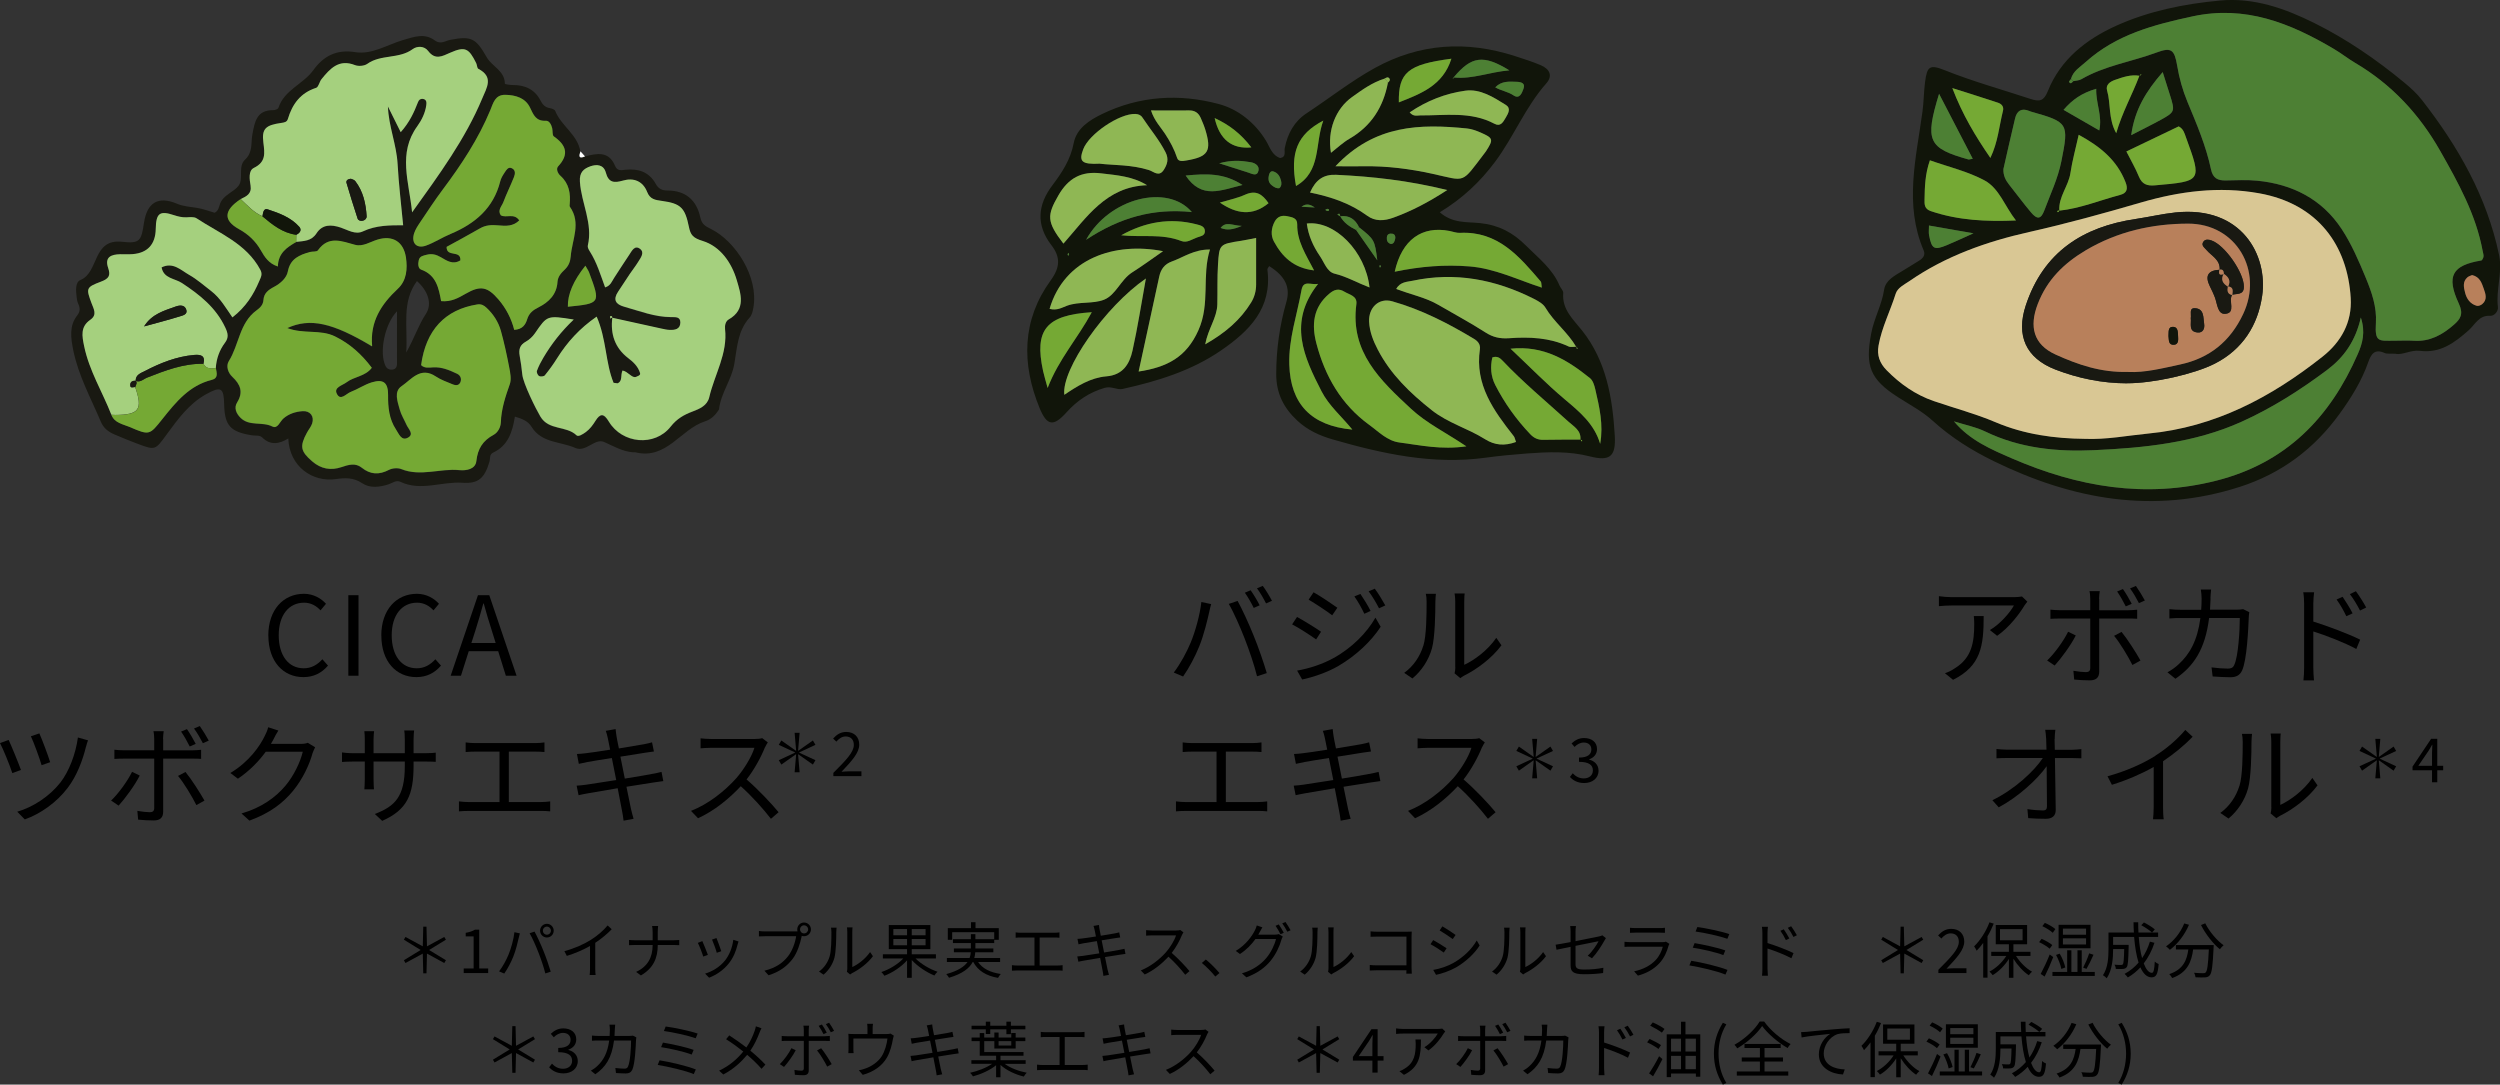 <?xml version="1.0" encoding="UTF-8"?><svg id="_レイヤー_2" xmlns="http://www.w3.org/2000/svg" viewBox="0 0 410.45 178.07"><rect x="0" y="0" width="410.45" height="178.07" fill="#333333" stroke="none"/><defs><style>.cls-1,.cls-2,.cls-3,.cls-4,.cls-5,.cls-6,.cls-7,.cls-8,.cls-9,.cls-10{stroke-width:0px;}.cls-2{fill:#75a934;}.cls-3{fill:#4d8034;}.cls-4{fill:#191912;}.cls-5{fill:#11150a;}.cls-6{fill:#d9c794;}.cls-7{fill:#a5d07e;}.cls-8{fill:#b8805b;}.cls-9{fill:#8fb754;}.cls-10{fill:#fff;}</style></defs><g id="_デザイン"><path class="cls-1" d="M44.05,104.35c0-4.27,2.5-6.86,5.85-6.86,1.6,0,2.86.79,3.62,1.64l-.9,1.08c-.68-.74-1.57-1.26-2.7-1.26-2.5,0-4.16,2.05-4.16,5.35s1.58,5.42,4.11,5.42c1.26,0,2.21-.56,3.06-1.48l.92,1.04c-1.04,1.21-2.34,1.89-4.05,1.89-3.28,0-5.74-2.54-5.74-6.82Z"/><path class="cls-1" d="M57.19,97.72h1.67v13.22h-1.67v-13.22Z"/><path class="cls-1" d="M62.6,104.35c0-4.27,2.5-6.86,5.85-6.86,1.6,0,2.86.79,3.62,1.64l-.9,1.08c-.68-.74-1.57-1.26-2.7-1.26-2.5,0-4.16,2.05-4.16,5.35s1.58,5.42,4.11,5.42c1.26,0,2.21-.56,3.06-1.48l.92,1.04c-1.04,1.21-2.34,1.89-4.05,1.89-3.28,0-5.74-2.54-5.74-6.82Z"/><path class="cls-1" d="M78.48,97.72h1.85l4.48,13.22h-1.76l-1.26-4.03h-4.83l-1.28,4.03h-1.69l4.48-13.22ZM77.38,105.57h4l-.63-2.02c-.49-1.49-.9-2.93-1.33-4.47h-.07c-.41,1.55-.85,2.97-1.31,4.47l-.65,2.02Z"/><path class="cls-1" d="M3.44,126.41l-1.42.52c-.34-1.12-1.58-4.16-2.02-4.93l1.42-.52c.47,1.01,1.6,3.76,2.02,4.93ZM14.12,122.58c-.54,2.23-1.51,4.81-2.99,6.75-1.85,2.45-4.52,4.3-7.06,5.2l-1.24-1.26c2.58-.76,5.26-2.48,7.08-4.79,1.42-1.82,2.52-4.7,2.88-7.4l1.66.47c-.13.31-.25.74-.32,1.03ZM8.23,125.14l-1.4.49c-.29-1.03-1.31-3.82-1.76-4.75l1.39-.47c.4.86,1.48,3.73,1.78,4.74Z"/><path class="cls-1" d="M19.48,132.27l-1.24-.83c1.19-1.12,2.74-3.26,3.44-4.72l1.26.61c-.76,1.55-2.45,3.83-3.46,4.93ZM26.79,121.35v1.84h4.75c.43,0,1.03-.04,1.48-.09v1.49c-.49-.04-1.03-.04-1.46-.04h-4.77v8.71c0,.95-.47,1.44-1.55,1.44-.76,0-1.84-.05-2.56-.13l-.13-1.44c.77.14,1.6.22,2.07.22s.7-.22.7-.68v-8.12h-5.01c-.54,0-1.04.02-1.53.05v-1.51c.5.05.95.09,1.53.09h5.01v-1.85c0-.4-.05-1.01-.13-1.28h1.69c-.05.25-.11.9-.11,1.3ZM33.57,131.44l-1.33.74c-.7-1.4-2.05-3.65-3.01-4.79l1.22-.65c.95,1.15,2.39,3.4,3.12,4.7ZM32.12,122.13l-.97.43c-.36-.74-.94-1.76-1.42-2.45l.96-.4c.45.63,1.06,1.67,1.44,2.41ZM34.28,121.59l-.97.43c-.4-.77-.95-1.75-1.46-2.41l.95-.41c.47.67,1.13,1.73,1.48,2.4Z"/><path class="cls-1" d="M44.91,121.37c-.13.25-.27.5-.43.76h4.88c.49,0,.88-.05,1.17-.18l1.21.74c-.14.25-.32.67-.42.95-.49,1.82-1.6,4.25-3.2,6.19-1.64,2-3.78,3.66-7.17,4.9l-1.3-1.17c3.29-.97,5.55-2.61,7.18-4.52,1.41-1.66,2.5-3.98,2.88-5.62h-6.08c-1.1,1.51-2.61,3.11-4.57,4.43l-1.24-.94c3.1-1.85,4.88-4.47,5.65-6.09.18-.31.45-.95.56-1.42l1.67.54c-.31.47-.63,1.08-.79,1.42Z"/><path class="cls-1" d="M62.75,134.77l-1.21-1.13c3.28-1.26,4.92-2.81,4.92-7.85v-.76h-5.13v2.92c0,.67.05,1.46.07,1.64h-1.58c.02-.18.07-.95.07-1.64v-2.92h-1.94c-.77,0-1.58.05-1.8.07v-1.57c.16.04,1.04.13,1.8.13h1.94v-2.3c0-.38-.02-.9-.07-1.31h1.6c-.02.18-.09.68-.09,1.31v2.3h5.13v-2.25c0-.7-.05-1.3-.09-1.48h1.62c-.02.18-.09.77-.09,1.48v2.25h1.98c.79,0,1.4-.05,1.66-.09v1.51c-.2-.02-.86-.05-1.66-.05h-1.98v.65c0,4.79-1.03,7.26-5.15,9.09Z"/><path class="cls-1" d="M77.96,122h9.9c.54,0,1.1-.05,1.53-.11v1.58c-.45-.05-1.03-.07-1.53-.07h-4.32v8.28h5.29c.54,0,1.03-.05,1.5-.11v1.64c-.49-.07-1.13-.07-1.5-.07h-11.9c-.49,0-1.03.02-1.58.07v-1.64c.54.07,1.1.11,1.58.11h5.08v-8.28h-4.05c-.34,0-1.06.02-1.51.07v-1.58c.47.07,1.15.11,1.51.11Z"/><path class="cls-1" d="M99.45,119.99l1.62-.29c.02.34.11.85.16,1.24.04.2.16.94.38,1.94,1.75-.29,3.4-.56,4.16-.7.52-.09.97-.22,1.28-.31l.31,1.51c-.27.04-.83.11-1.3.18-.83.13-2.47.4-4.2.67.23,1.12.49,2.4.72,3.6,1.82-.29,3.53-.59,4.43-.76.7-.13,1.21-.23,1.6-.34l.29,1.51c-.38.04-.95.13-1.62.23-.99.16-2.66.43-4.43.7.36,1.76.65,3.21.74,3.62.13.52.27,1.13.43,1.64l-1.64.31c-.09-.61-.14-1.15-.27-1.69-.07-.4-.36-1.85-.7-3.64-2.04.34-3.96.67-4.84.83-.7.13-1.21.22-1.58.32l-.32-1.57c.41-.02,1.12-.09,1.58-.16.9-.13,2.86-.43,4.92-.76-.25-1.22-.5-2.5-.72-3.62-1.71.27-3.28.52-3.96.65-.5.09-.92.18-1.46.31l-.31-1.62c.45-.02.92-.05,1.49-.13.7-.07,2.27-.31,3.96-.58-.2-.97-.32-1.67-.38-1.89-.09-.47-.22-.86-.34-1.22Z"/><path class="cls-1" d="M125.59,122.69c-.61,1.55-1.75,3.66-3.02,5.28,1.89,1.62,4.09,3.96,5.26,5.38l-1.26,1.08c-1.21-1.58-3.12-3.71-4.95-5.35-1.93,2.07-4.36,4.05-7.02,5.26l-1.15-1.21c2.9-1.13,5.56-3.28,7.42-5.35,1.22-1.39,2.54-3.51,2.99-5.01h-7.02c-.63,0-1.62.07-1.82.09v-1.64c.25.04,1.28.11,1.82.11h6.95c.59,0,1.06-.05,1.35-.14l.92.7c-.11.14-.34.54-.45.79Z"/><path class="cls-1" d="M130.46,120.31h.82l-.25,2.93.03.02,2.4-1.69.42.72-2.67,1.24v.04l2.67,1.24-.42.72-2.4-1.69-.03.02.25,2.93h-.82l.25-2.93-.03-.02-2.4,1.69-.42-.72,2.67-1.24v-.04l-2.67-1.24.42-.72,2.4,1.69.03-.02-.25-2.93Z"/><path class="cls-1" d="M136.82,126.89c2.15-2.14,3.36-3.42,3.36-4.59,0-.81-.44-1.39-1.35-1.39-.6,0-1.12.38-1.52.85l-.53-.51c.6-.65,1.23-1.08,2.16-1.08,1.31,0,2.13.83,2.13,2.09,0,1.34-1.22,2.67-2.91,4.45.38-.03.82-.07,1.2-.07h2.07v.79h-4.61v-.54Z"/><path class="cls-1" d="M197.25,98.84l1.6.34c-.11.4-.25.92-.32,1.3-.25,1.13-.88,3.8-1.64,5.64-.67,1.66-1.64,3.51-2.65,4.95l-1.53-.65c1.13-1.49,2.14-3.39,2.77-4.9.77-1.85,1.53-4.59,1.76-6.68ZM201.73,99.15l1.46-.49c.72,1.3,1.87,3.78,2.63,5.69.74,1.78,1.69,4.54,2.16,6.16l-1.6.52c-.45-1.84-1.28-4.27-2.03-6.19-.72-1.85-1.82-4.36-2.61-5.69ZM206.81,99.38l-.97.43c-.36-.74-.97-1.82-1.46-2.5l.95-.4c.45.63,1.12,1.73,1.48,2.47ZM208.83,98.64l-.97.43c-.4-.79-.97-1.8-1.49-2.48l.95-.4c.49.65,1.17,1.78,1.51,2.45Z"/><path class="cls-1" d="M216.89,103.72l-.81,1.26c-.9-.65-2.84-1.91-3.94-2.47l.81-1.22c1.06.58,3.17,1.87,3.94,2.43ZM219,108.02c2.99-1.71,5.37-4.07,6.82-6.61l.86,1.49c-1.57,2.41-4.05,4.74-6.93,6.43-1.8,1.06-4.29,1.89-5.96,2.23l-.83-1.46c1.96-.34,4.21-1.06,6.03-2.09ZM219.57,99.78l-.85,1.24c-.86-.67-2.83-1.96-3.87-2.57l.81-1.21c1.06.59,3.13,1.98,3.91,2.54ZM225.03,100.3l-1.03.47c-.45-.94-1.04-2.02-1.64-2.85l.99-.41c.45.65,1.26,1.94,1.67,2.79ZM227.44,99.4l-1.03.47c-.49-.95-1.1-1.98-1.71-2.79l1.01-.43c.49.63,1.28,1.93,1.73,2.75Z"/><path class="cls-1" d="M233.68,106.04c.52-1.64.54-5.24.54-7.24,0-.54-.05-.94-.13-1.31h1.66c-.02.22-.09.76-.09,1.3,0,2-.07,5.85-.56,7.65-.54,1.93-1.69,3.69-3.21,4.95l-1.35-.92c1.51-1.08,2.59-2.68,3.13-4.43ZM238.92,109.55v-10.79c0-.68-.09-1.21-.11-1.33h1.66c-.02.13-.07.65-.07,1.33v10.39c1.66-.76,3.87-2.39,5.26-4.43l.85,1.22c-1.55,2.11-4.05,3.96-6.14,4.99-.29.16-.49.31-.61.41l-.95-.79c.07-.29.13-.65.13-1.01Z"/><path class="cls-1" d="M195.68,122h9.9c.54,0,1.1-.05,1.53-.11v1.58c-.45-.05-1.03-.07-1.53-.07h-4.32v8.28h5.29c.54,0,1.03-.05,1.5-.11v1.64c-.49-.07-1.13-.07-1.5-.07h-11.9c-.49,0-1.03.02-1.58.07v-1.64c.54.07,1.1.11,1.58.11h5.08v-8.28h-4.05c-.34,0-1.06.02-1.51.07v-1.58c.47.07,1.15.11,1.51.11Z"/><path class="cls-1" d="M217.18,119.99l1.62-.29c.02.34.11.85.16,1.24.04.2.16.94.38,1.94,1.75-.29,3.4-.56,4.16-.7.52-.09.97-.22,1.28-.31l.31,1.51c-.27.04-.83.11-1.3.18-.83.13-2.47.4-4.2.67.23,1.12.49,2.4.72,3.6,1.82-.29,3.53-.59,4.43-.76.7-.13,1.21-.23,1.6-.34l.29,1.51c-.38.04-.95.13-1.62.23-.99.16-2.67.43-4.43.7.36,1.76.65,3.21.74,3.62.13.52.27,1.13.43,1.64l-1.64.31c-.09-.61-.14-1.15-.27-1.69-.07-.4-.36-1.85-.7-3.64-2.04.34-3.96.67-4.84.83-.7.13-1.21.22-1.58.32l-.32-1.57c.41-.02,1.12-.09,1.58-.16.9-.13,2.86-.43,4.92-.76-.25-1.22-.5-2.5-.72-3.62-1.71.27-3.28.52-3.96.65-.5.09-.92.18-1.46.31l-.31-1.62c.45-.02.92-.05,1.49-.13.7-.07,2.27-.31,3.96-.58-.2-.97-.32-1.67-.38-1.89-.09-.47-.22-.86-.34-1.22Z"/><path class="cls-1" d="M243.31,122.69c-.61,1.55-1.75,3.66-3.02,5.28,1.89,1.62,4.09,3.96,5.26,5.38l-1.26,1.08c-1.21-1.58-3.12-3.71-4.95-5.35-1.93,2.07-4.36,4.05-7.02,5.26l-1.15-1.21c2.9-1.13,5.56-3.28,7.42-5.35,1.22-1.39,2.54-3.51,2.99-5.01h-7.02c-.63,0-1.62.07-1.82.09v-1.64c.25.04,1.28.11,1.82.11h6.95c.59,0,1.06-.05,1.35-.14l.92.7c-.11.14-.34.54-.45.79Z"/><path class="cls-1" d="M251.55,121.31h.82l-.25,2.93.03.02,2.4-1.69.42.72-2.67,1.24v.04l2.67,1.24-.42.72-2.4-1.69-.03.02.25,2.93h-.82l.25-2.93-.03-.02-2.4,1.69-.42-.72,2.67-1.24v-.04l-2.67-1.24.42-.72,2.4,1.69.03-.02-.25-2.93Z"/><path class="cls-1" d="M257.75,127.56l.46-.6c.43.45.99.84,1.82.84.87,0,1.49-.51,1.49-1.31,0-.85-.59-1.41-2.28-1.41v-.7c1.51,0,2.03-.59,2.03-1.34,0-.69-.48-1.13-1.24-1.13-.59,0-1.11.3-1.52.72l-.49-.57c.55-.52,1.2-.89,2.05-.89,1.23,0,2.13.65,2.13,1.81,0,.86-.53,1.41-1.3,1.69v.04c.86.21,1.55.84,1.55,1.82,0,1.27-1.05,2.03-2.35,2.03-1.15,0-1.87-.48-2.35-1Z"/><path class="cls-1" d="M332.37,99.42c-.72,1.22-2.43,3.55-4.48,4.97l-1.19-.95c1.66-.95,3.35-2.92,3.94-4.03h-10.26c-.67,0-1.35.04-2.05.11v-1.64c.63.09,1.39.16,2.05.16h10.33c.34,0,.99-.05,1.26-.11l.88.85c-.13.18-.36.45-.49.65ZM320.65,111.61l-1.33-1.08c.5-.16,1.12-.45,1.62-.81,2.79-1.71,3.19-4.27,3.19-7.27,0-.43-.02-.83-.07-1.3h1.62c0,4.88-.43,8.17-5.02,10.46Z"/><path class="cls-1" d="M337.34,109.27l-1.24-.83c1.19-1.12,2.74-3.26,3.44-4.72l1.26.61c-.76,1.55-2.45,3.83-3.46,4.93ZM344.65,98.35v1.84h4.75c.43,0,1.03-.04,1.48-.09v1.49c-.49-.04-1.03-.04-1.46-.04h-4.77v8.71c0,.95-.47,1.44-1.55,1.44-.76,0-1.84-.05-2.56-.13l-.13-1.44c.77.14,1.6.22,2.07.22s.7-.22.7-.68v-8.12h-5.01c-.54,0-1.04.02-1.53.05v-1.51c.5.05.95.09,1.53.09h5.01v-1.85c0-.4-.05-1.01-.13-1.28h1.69c-.05.25-.11.9-.11,1.3ZM351.43,108.44l-1.33.74c-.7-1.4-2.05-3.65-3.01-4.79l1.22-.65c.95,1.15,2.39,3.4,3.11,4.7ZM349.98,99.13l-.97.43c-.36-.74-.94-1.76-1.42-2.45l.95-.4c.45.63,1.06,1.67,1.44,2.41ZM352.14,98.59l-.97.43c-.4-.77-.95-1.75-1.46-2.41l.96-.41c.47.67,1.13,1.73,1.48,2.4Z"/><path class="cls-1" d="M362.93,98.25c-.02.65-.05,1.26-.09,1.85h4.29c.49,0,.85-.04,1.15-.09l1.01.5c-.05.31-.09.65-.09.88-.07,1.73-.29,6.97-1.1,8.7-.36.76-.94,1.1-1.93,1.1-.92,0-1.96-.07-2.9-.13l-.18-1.49c.97.13,1.93.2,2.68.2.52,0,.85-.14,1.04-.59.68-1.37.92-5.8.92-7.72h-5.04c-.65,5.17-2.52,7.9-5.53,9.98l-1.31-1.06c.58-.31,1.31-.81,1.85-1.33,1.78-1.62,3.08-3.87,3.56-7.58h-3.02c-.7,0-1.44,0-2.07.07v-1.53c.63.07,1.37.11,2.05.11h3.17c.04-.58.07-1.19.07-1.84,0-.4-.05-1.06-.13-1.49h1.69c-.05.41-.09,1.04-.11,1.48Z"/><path class="cls-1" d="M378.29,99.11c0-.5-.04-1.31-.14-1.87h1.78c-.07.56-.13,1.33-.13,1.87v2.94c2.38.74,5.78,2.02,7.69,2.97l-.63,1.53c-1.95-1.06-5.06-2.25-7.06-2.88v5.92c0,.58.05,1.55.11,2.12h-1.73c.07-.58.11-1.46.11-2.12v-10.48ZM386.25,100.7l-1.03.47c-.45-.94-1.01-1.93-1.6-2.74l.99-.45c.45.67,1.22,1.87,1.64,2.72ZM388.48,99.74l-1.01.5c-.49-.95-1.06-1.91-1.67-2.7l.99-.47c.47.63,1.26,1.84,1.69,2.67Z"/><path class="cls-1" d="M337.32,121.35c0,.41.02,1.03.04,1.75h2.83c.47,0,1.17-.07,1.53-.11v1.51c-.41-.02-1.04-.04-1.48-.04h-2.86c.05,2.7.11,6.28.13,8.53,0,.94-.56,1.44-1.64,1.44-.94,0-2-.04-2.88-.11l-.13-1.48c.86.14,1.87.22,2.54.22.52,0,.67-.23.67-.72,0-1.44-.02-4.12-.05-6.54-1.49,2.12-4.65,5.04-7.87,6.75l-1.04-1.17c3.65-1.78,6.86-4.77,8.28-6.93h-5.92c-.61,0-1.13.02-1.69.05v-1.53c.52.05,1.1.11,1.66.11h6.55c-.02-.72-.04-1.33-.05-1.75-.05-.68-.09-1.13-.16-1.51h1.67c-.07.5-.11,1.01-.11,1.51Z"/><path class="cls-1" d="M353.86,124.07c1.87-1.17,3.67-2.74,4.92-4.23l1.21,1.12c-1.37,1.42-3.03,2.79-4.86,4.02v7.6c0,.68.04,1.57.11,1.93h-1.76c.05-.34.11-1.24.11-1.93v-6.66c-1.89,1.08-4.36,2.16-6.86,2.93l-.72-1.4c3.11-.85,5.87-2.11,7.87-3.37Z"/><path class="cls-1" d="M367.67,129.04c.52-1.64.54-5.24.54-7.24,0-.54-.05-.94-.13-1.31h1.66c-.02.22-.09.76-.09,1.3,0,2-.07,5.85-.56,7.65-.54,1.93-1.69,3.69-3.21,4.95l-1.35-.92c1.51-1.08,2.59-2.68,3.13-4.43ZM372.9,132.55v-10.79c0-.68-.09-1.21-.11-1.33h1.66c-.02.13-.07.65-.07,1.33v10.39c1.66-.76,3.87-2.39,5.26-4.43l.85,1.22c-1.55,2.11-4.05,3.96-6.14,4.99-.29.16-.49.31-.61.41l-.95-.79c.07-.29.13-.65.13-1.01Z"/><path class="cls-1" d="M389.98,121.31h.82l-.25,2.93.03.02,2.4-1.69.42.72-2.67,1.24v.04l2.67,1.24-.42.72-2.4-1.69-.03.02.25,2.93h-.82l.25-2.93-.03-.02-2.4,1.69-.42-.72,2.67-1.24v-.04l-2.67-1.24.42-.72,2.4,1.69.03-.02-.25-2.93Z"/><path class="cls-1" d="M399.29,126.46h-3.2v-.6l3.05-4.56h1.01v4.43h.97v.73h-.97v1.97h-.86v-1.97ZM399.29,125.73v-2.09c0-.37.03-.98.05-1.36h-.04c-.18.34-.38.65-.59,1l-1.67,2.45h2.25Z"/><path class="cls-1" d="M69.41,156.56l-2.84,1.55-.26-.46,2.75-1.68-2.75-1.69.26-.45,2.84,1.54.08-3.23h.53l.08,3.23,2.84-1.54.27.45-2.76,1.69,2.76,1.68-.27.46-2.84-1.55-.08,3.24h-.53l-.08-3.24Z"/><path class="cls-1" d="M76.13,159h1.63v-5.26h-1.3v-.59c.65-.11,1.12-.28,1.52-.52h.7v6.37h1.47v.76h-4.02v-.76Z"/><path class="cls-1" d="M84.46,153.05l.89.19c-.06.22-.14.51-.18.72-.14.63-.49,2.11-.91,3.13-.37.92-.91,1.95-1.47,2.75l-.85-.36c.63-.83,1.19-1.88,1.54-2.72.43-1.03.85-2.55.98-3.71ZM86.95,153.22l.81-.27c.4.72,1.04,2.1,1.46,3.16.41.99.94,2.52,1.2,3.42l-.89.29c-.25-1.02-.71-2.37-1.13-3.44-.4-1.03-1.01-2.42-1.45-3.16ZM89.79,151.67c.61,0,1.12.51,1.12,1.13s-.51,1.12-1.12,1.12-1.12-.5-1.12-1.12.5-1.13,1.12-1.13ZM89.79,153.46c.36,0,.66-.3.66-.66s-.3-.67-.66-.67-.66.3-.66.67.29.66.66.66Z"/><path class="cls-1" d="M97.03,154.29c1.04-.65,2.04-1.52,2.73-2.35l.67.62c-.76.79-1.68,1.55-2.7,2.23v4.22c0,.38.02.87.06,1.07h-.98c.03-.19.06-.69.06-1.07v-3.7c-1.05.6-2.42,1.2-3.81,1.63l-.4-.78c1.73-.47,3.26-1.17,4.37-1.87Z"/><path class="cls-1" d="M107.06,152.03h.99c-.03.2-.06.7-.06,1v1.34h2.66c.33,0,.71-.02.87-.04v.85c-.16-.02-.57-.03-.88-.03h-2.65c0,2.2-.75,3.82-2.77,5l-.78-.58c1.89-.89,2.71-2.37,2.71-4.42h-2.93c-.37,0-.74.01-.95.03v-.86c.21.02.58.05.93.05h2.95v-1.35c0-.3-.04-.79-.09-.99Z"/><path class="cls-1" d="M116.22,156.77l-.76.28c-.15-.52-.69-1.9-.89-2.25l.74-.29c.2.43.72,1.74.91,2.26ZM121.1,155.07c-.27,1.1-.7,2.17-1.42,3.07-.92,1.18-2.14,1.95-3.26,2.38l-.66-.67c1.16-.34,2.43-1.1,3.25-2.13.71-.87,1.23-2.14,1.38-3.42l.86.27c-.07.21-.11.37-.15.5ZM118.42,156.17l-.74.26c-.11-.45-.57-1.72-.78-2.17l.73-.25c.17.4.66,1.72.79,2.16Z"/><path class="cls-1" d="M132.01,151.46c.62,0,1.13.51,1.13,1.13s-.51,1.12-1.13,1.12c-.13,0-.26-.02-.38-.06,0,.03,0,.07-.02.11-.21,1.05-.7,2.66-1.49,3.69-.91,1.17-2.1,2.1-3.94,2.67l-.68-.75c1.94-.48,3.07-1.33,3.9-2.4.71-.91,1.18-2.3,1.31-3.26h-5.11c-.4,0-.74.02-1,.03v-.89c.28.04.67.07,1,.07h5.02c.09,0,.2,0,.32-.01-.03-.1-.05-.21-.05-.32,0-.62.5-1.13,1.12-1.13ZM132.01,153.25c.37,0,.67-.3.67-.66s-.3-.67-.67-.67-.66.3-.66.67.3.66.66.66Z"/><path class="cls-1" d="M136.2,157.05c.29-.91.3-2.91.3-4.02,0-.3-.03-.52-.07-.73h.92c0,.12-.05.42-.05.72,0,1.11-.04,3.25-.31,4.25-.3,1.07-.94,2.05-1.78,2.75l-.75-.51c.84-.6,1.44-1.49,1.74-2.46ZM139.11,158.99v-5.99c0-.38-.05-.67-.06-.74h.92c-.01.07-.04.36-.04.74v5.77c.92-.42,2.15-1.33,2.92-2.46l.47.68c-.86,1.17-2.25,2.2-3.41,2.77-.16.09-.27.17-.34.23l-.53-.44c.04-.16.07-.36.07-.56Z"/><path class="cls-1" d="M150.31,157.36c.92.92,2.35,1.76,3.61,2.18-.17.15-.4.44-.51.62-1.27-.51-2.74-1.48-3.72-2.54v2.92h-.77v-2.87c-.96,1.09-2.42,2.04-3.72,2.53-.1-.17-.34-.46-.5-.61,1.3-.42,2.72-1.28,3.6-2.23h-3.35v-.69h3.97v-.84h-3v-3.95h6.83v3.95h-3.06v.84h3.97v.69h-3.35ZM146.67,153.55h2.25v-1.02h-2.25v1.02ZM148.92,155.19v-1.03h-2.25v1.03h2.25ZM151.96,152.53h-2.27v1.02h2.27v-1.02ZM151.96,154.16h-2.27v1.03h2.27v-1.03Z"/><path class="cls-1" d="M160.58,157.94c.71,1.07,1.99,1.72,3.73,1.97-.16.15-.35.45-.45.64-1.95-.34-3.31-1.18-4.07-2.61h-.09c-.52.99-1.61,1.91-3.89,2.59-.08-.16-.29-.44-.45-.6,1.95-.54,2.97-1.24,3.49-1.99h-3.39v-.66h3.73c.12-.31.17-.63.19-.94h-2.77v-.62h2.79v-.89h-2.95v-.63h2.95v-.83h.74v.83h3.09v-1.15h-6.9v1.25h-.72v-1.92h3.81v-.97h.74v.97h3.82v1.92h-.75v.53h-3.09v.89h2.95v.62h-2.97c-.02.31-.07.63-.16.94h4.24v.66h-3.62Z"/><path class="cls-1" d="M167.59,153.14h5.5c.3,0,.61-.03.85-.06v.88c-.25-.03-.57-.04-.85-.04h-2.4v4.6h2.94c.3,0,.57-.03.83-.06v.91c-.27-.04-.63-.04-.83-.04h-6.61c-.27,0-.57.01-.88.04v-.91c.3.04.61.06.88.06h2.82v-4.6h-2.25c-.19,0-.59,0-.84.04v-.88c.26.04.64.06.84.06Z"/><path class="cls-1" d="M179.53,152.02l.9-.16c0,.19.06.47.09.69.02.11.09.52.21,1.08.97-.16,1.89-.31,2.31-.39.29-.05.54-.12.71-.17l.17.84c-.15.02-.46.06-.72.1-.46.07-1.37.22-2.33.37.13.62.27,1.33.4,2,1.01-.16,1.96-.33,2.46-.42.39-.07.67-.13.89-.19l.16.84c-.21.02-.53.07-.9.13-.55.09-1.48.24-2.46.39.2.98.36,1.78.41,2.01.07.29.15.63.24.91l-.91.17c-.05-.34-.08-.64-.15-.94-.04-.22-.2-1.03-.39-2.02-1.13.19-2.2.37-2.69.46-.39.07-.67.12-.88.18l-.18-.87c.23-.01.62-.05.88-.09.5-.07,1.59-.24,2.73-.42-.14-.68-.28-1.39-.4-2.01-.95.15-1.82.29-2.2.36-.28.05-.51.1-.81.17l-.17-.9c.25,0,.51-.03.83-.07.39-.04,1.26-.17,2.2-.32-.11-.54-.18-.93-.21-1.05-.05-.26-.12-.48-.19-.68Z"/><path class="cls-1" d="M194.05,153.52c-.34.86-.97,2.03-1.68,2.93,1.05.9,2.27,2.2,2.92,2.99l-.7.6c-.67-.88-1.73-2.06-2.75-2.97-1.07,1.15-2.42,2.25-3.9,2.92l-.64-.67c1.61-.63,3.09-1.82,4.12-2.97.68-.77,1.41-1.95,1.66-2.78h-3.9c-.35,0-.9.04-1.01.05v-.91c.14.02.71.06,1.01.06h3.86c.33,0,.59-.03.75-.08l.51.39c-.06.08-.19.3-.25.44Z"/><path class="cls-1" d="M197.32,158.1l.65-.57c.72.58,1.62,1.49,2.24,2.22l-.68.58c-.64-.79-1.5-1.65-2.21-2.23Z"/><path class="cls-1" d="M206.82,153.03c-.07.14-.15.28-.23.42h2.71c.27,0,.49-.03.65-.09l.66.4c-.08.14-.18.37-.23.53-.27,1.01-.88,2.36-1.77,3.45-.91,1.11-2.11,2.02-3.98,2.72l-.73-.66c1.84-.54,3.09-1.44,4-2.51.77-.91,1.39-2.21,1.59-3.12h-3.37c-.61.85-1.44,1.74-2.54,2.46l-.69-.51c1.72-1.03,2.7-2.49,3.14-3.38.1-.18.25-.54.31-.8l.92.31c-.16.26-.34.6-.44.78ZM210.77,153.14l-.54.24c-.2-.4-.54-1.01-.81-1.38l.53-.23c.25.36.61.96.82,1.37ZM211.89,152.73l-.54.24c-.22-.43-.55-1-.83-1.37l.53-.23c.26.37.65.99.84,1.36Z"/><path class="cls-1" d="M215.2,157.05c.29-.91.3-2.91.3-4.02,0-.3-.03-.52-.07-.73h.92c0,.12-.05.42-.05.72,0,1.11-.04,3.25-.31,4.25-.3,1.07-.94,2.05-1.78,2.75l-.75-.51c.84-.6,1.44-1.49,1.74-2.46ZM218.11,158.99v-5.99c0-.38-.05-.67-.06-.74h.92c-.01.07-.04.36-.04.74v5.77c.92-.42,2.15-1.33,2.92-2.46l.47.68c-.86,1.17-2.25,2.2-3.41,2.77-.16.09-.27.17-.34.23l-.53-.44c.04-.16.07-.36.07-.56Z"/><path class="cls-1" d="M226.11,152.97h4.93c.24,0,.54,0,.74-.02,0,.23-.03.54-.03.78v5.16c0,.36.03.81.04.97h-.9c0-.11,0-.32.02-.56h-4.89c-.41,0-.86.02-1.13.04v-.91c.26.03.69.06,1.11.06h4.91v-4.72h-4.79c-.37,0-.87.02-1.1.03v-.89c.33.04.77.06,1.09.06Z"/><path class="cls-1" d="M237.5,155.69l-.46.7c-.49-.36-1.58-1.06-2.18-1.37l.44-.68c.59.32,1.76,1.03,2.2,1.35ZM238.66,158.07c1.66-.95,2.98-2.25,3.79-3.66l.48.82c-.86,1.35-2.25,2.64-3.84,3.58-1.01.58-2.39,1.05-3.32,1.24l-.46-.81c1.1-.19,2.34-.59,3.35-1.17ZM238.98,153.5l-.47.68c-.48-.36-1.56-1.08-2.15-1.42l.45-.67c.59.33,1.74,1.09,2.17,1.41Z"/><path class="cls-1" d="M246.7,157.05c.29-.91.3-2.91.3-4.02,0-.3-.03-.52-.07-.73h.92c0,.12-.05.42-.05.72,0,1.11-.04,3.25-.31,4.25-.3,1.07-.94,2.05-1.78,2.75l-.75-.51c.84-.6,1.44-1.49,1.74-2.46ZM249.61,158.99v-5.99c0-.38-.05-.67-.06-.74h.92c-.01.07-.04.36-.04.74v5.77c.92-.42,2.15-1.33,2.92-2.46l.47.68c-.86,1.17-2.25,2.2-3.41,2.77-.16.09-.27.17-.34.23l-.53-.44c.04-.16.07-.36.07-.56Z"/><path class="cls-1" d="M257.86,155.45c-1.01.21-1.9.39-2.31.48l-.15-.83c.45-.06,1.4-.23,2.46-.43v-1.71c0-.3-.02-.63-.07-.92h.95c-.05.29-.07.63-.07.92v1.56c1.7-.33,3.45-.69,3.87-.78.22-.05.41-.11.53-.18l.59.46c-.07.1-.17.27-.24.4-.46.83-1.25,2.08-2.05,2.91l-.7-.42c.75-.68,1.48-1.78,1.78-2.38-.17.03-2.01.4-3.78.76v2.98c0,.69.26.91,1.45.91s2.12-.1,3.12-.29l-.04.86c-.89.13-1.89.2-3.14.2-1.86,0-2.2-.48-2.2-1.47v-3.03Z"/><path class="cls-1" d="M273.95,155.25c-.27.99-.72,2.03-1.46,2.84-1.05,1.15-2.3,1.74-3.58,2.09l-.62-.71c1.42-.29,2.67-.93,3.52-1.83.61-.64,1.01-1.49,1.19-2.21h-5.31c-.24,0-.62,0-.98.03v-.84c.37.04.71.06.98.06h5.27c.23,0,.44-.02.55-.08l.57.36c-.05.09-.11.22-.13.29ZM268.51,152.37h3.93c.32,0,.67,0,.91-.05v.83c-.24-.02-.58-.03-.92-.03h-3.92c-.31,0-.63.01-.9.03v-.83c.26.04.58.05.9.05Z"/><path class="cls-1" d="M283.62,159.24l-.34.77c-1.33-.58-4.3-1.25-5.92-1.51l.31-.76c1.68.26,4.58.95,5.95,1.5ZM283.26,156.04l-.32.77c-1.16-.46-3.6-1.01-5.02-1.22l.3-.75c1.37.23,3.79.74,5.04,1.2ZM283.92,153.36l-.32.77c-1.22-.44-3.84-1.01-5.22-1.19l.29-.74c1.3.16,3.99.72,5.25,1.16Z"/><path class="cls-1" d="M289.35,153.2c0-.28-.02-.73-.08-1.04h.99c-.04.31-.07.74-.07,1.04v1.63c1.32.41,3.21,1.12,4.27,1.65l-.35.85c-1.08-.59-2.81-1.25-3.92-1.6v3.29c0,.32.03.86.06,1.18h-.96c.04-.32.06-.81.06-1.18v-5.82ZM293.77,154.08l-.57.26c-.25-.52-.56-1.07-.89-1.52l.55-.25c.25.37.68,1.04.91,1.51ZM295.01,153.55l-.56.28c-.27-.53-.59-1.06-.93-1.5l.55-.26c.26.35.7,1.02.94,1.48Z"/><path class="cls-1" d="M311.96,156.56l-2.84,1.55-.26-.46,2.75-1.68-2.75-1.69.26-.45,2.84,1.54.08-3.23h.53l.08,3.23,2.84-1.54.27.45-2.76,1.69,2.76,1.68-.27.46-2.84-1.55-.08,3.24h-.53l-.08-3.24Z"/><path class="cls-1" d="M318.24,159.22c2.15-2.14,3.36-3.42,3.36-4.59,0-.81-.44-1.39-1.35-1.39-.6,0-1.12.38-1.52.85l-.53-.51c.6-.65,1.23-1.08,2.16-1.08,1.31,0,2.13.83,2.13,2.09,0,1.34-1.22,2.67-2.91,4.45.38-.03.82-.07,1.2-.07h2.07v.79h-4.61v-.54Z"/><path class="cls-1" d="M327.33,151.64c-.29.72-.63,1.43-1.02,2.08v6.79h-.71v-5.7c-.34.48-.71.91-1.07,1.28-.08-.16-.29-.55-.42-.72.99-.95,1.95-2.43,2.52-3.94l.7.21ZM330.99,156.95c.66,1.05,1.67,2.06,2.63,2.58-.16.13-.4.4-.53.59-.89-.58-1.85-1.62-2.53-2.71v3.13h-.74v-3.1c-.7,1.1-1.7,2.1-2.67,2.66-.13-.18-.35-.45-.52-.59,1.03-.51,2.09-1.5,2.76-2.56h-2.47v-.68h2.9v-1.24h-2.16v-3.16h5.15v3.16h-2.25v1.24h2.8v.68h-2.37ZM328.36,154.37h3.71v-1.83h-3.71v1.83Z"/><path class="cls-1" d="M336.51,155.76c-.36-.34-1.12-.8-1.73-1.08l.41-.54c.6.25,1.37.68,1.76,1.02l-.44.6ZM337.1,157.13c-.4,1.04-.94,2.27-1.41,3.2l-.65-.43c.42-.78,1.04-2.07,1.48-3.19l.58.42ZM337.02,153.15c-.36-.36-1.1-.81-1.71-1.09l.41-.54c.61.25,1.36.68,1.73,1.02l-.43.61ZM343.92,159.57v.66h-6.95v-.66h2.42v-3.56h.69v3.56h1v-3.56h.7v3.56h2.14ZM338.43,159.08c-.11-.62-.47-1.58-.87-2.3l.6-.21c.43.7.79,1.65.92,2.27l-.65.24ZM343.22,155.69h-5.24v-3.86h5.24v3.86ZM342.49,152.46h-3.8v1h3.8v-1ZM342.49,154.05h-3.8v1.01h3.8v-1.01ZM342.01,158.87c.33-.63.77-1.64.99-2.35l.71.23c-.34.78-.8,1.73-1.15,2.32l-.55-.2Z"/><path class="cls-1" d="M353.72,154.79c-.43,1.29-1.02,2.43-1.76,3.38.37.98.83,1.55,1.34,1.55.28,0,.4-.52.47-1.85.17.17.44.34.64.4-.14,1.7-.41,2.19-1.17,2.19s-1.37-.61-1.83-1.64c-.6.65-1.29,1.21-2.06,1.66-.11-.15-.37-.45-.54-.59.89-.48,1.66-1.1,2.3-1.85-.36-1.13-.6-2.6-.73-4.21h-3.45v1.3h2.55v.32c-.05,2.24-.11,3.08-.32,3.34-.15.19-.32.26-.6.29-.25.02-.7.02-1.19,0,0-.23-.09-.51-.21-.7.46.04.89.05,1.06.05.14,0,.24-.02.3-.11.14-.15.19-.78.23-2.5h-1.82v.08c0,1.4-.15,3.41-1.05,4.71-.13-.15-.45-.41-.62-.5.82-1.22.91-2.93.91-4.22v-2.79h4.17c-.04-.55-.05-1.11-.06-1.68h.77c0,.58.01,1.14.04,1.68h3.23v.73h-3.18c.1,1.33.28,2.52.55,3.47.54-.79.97-1.69,1.28-2.7l.75.19ZM351.99,151.45c.62.31,1.4.79,1.79,1.14l-.46.51c-.38-.35-1.14-.86-1.77-1.2l.44-.45Z"/><path class="cls-1" d="M359.39,151.83c-.72,1.68-1.88,3.17-3.14,4.11-.13-.16-.45-.44-.63-.57,1.26-.85,2.37-2.23,2.99-3.76l.78.22ZM363.45,155.16s0,.26-.02.36c-.14,3.07-.29,4.22-.63,4.6-.21.25-.42.31-.77.35-.33.03-.95,0-1.57-.02-.02-.22-.11-.52-.25-.74.65.06,1.27.07,1.5.07.21,0,.33-.02.42-.13.26-.25.4-1.25.52-3.77h-2.58c-.26,1.97-.9,3.78-3.44,4.7-.1-.19-.31-.49-.48-.65,2.35-.78,2.9-2.36,3.13-4.05h-2.04v-.72h6.21ZM362.06,151.59c.65,1.34,1.93,2.84,3.01,3.6-.19.16-.47.45-.61.66-1.1-.89-2.36-2.5-3.1-3.98l.7-.28Z"/><path class="cls-1" d="M84.03,172.89l-2.84,1.55-.26-.46,2.75-1.68-2.75-1.69.26-.45,2.84,1.54.08-3.23h.53l.08,3.23,2.84-1.54.27.45-2.76,1.69,2.76,1.68-.27.46-2.84-1.55-.08,3.24h-.53l-.08-3.24Z"/><path class="cls-1" d="M90.16,175.23l.46-.6c.43.45.99.84,1.82.84.87,0,1.49-.51,1.49-1.31,0-.85-.59-1.41-2.28-1.41v-.7c1.51,0,2.03-.59,2.03-1.34,0-.69-.48-1.13-1.24-1.13-.59,0-1.11.3-1.52.72l-.49-.57c.55-.52,1.2-.89,2.05-.89,1.23,0,2.13.65,2.13,1.81,0,.86-.53,1.41-1.3,1.69v.04c.86.21,1.55.84,1.55,1.82,0,1.27-1.05,2.03-2.35,2.03-1.15,0-1.87-.48-2.35-1Z"/><path class="cls-1" d="M100.94,169.05c-.01.36-.03.7-.05,1.03h2.38c.27,0,.47-.02.64-.05l.56.28c-.03.17-.05.36-.05.49-.04.96-.16,3.87-.61,4.83-.2.42-.52.61-1.07.61-.51,0-1.09-.04-1.61-.07l-.1-.83c.54.07,1.07.11,1.49.11.29,0,.47-.08.58-.33.38-.76.51-3.22.51-4.29h-2.8c-.36,2.87-1.4,4.39-3.07,5.54l-.73-.59c.32-.17.73-.45,1.03-.74.99-.9,1.71-2.15,1.98-4.21h-1.68c-.39,0-.8,0-1.15.04v-.85c.35.04.76.06,1.14.06h1.76c.02-.32.04-.66.04-1.02,0-.22-.03-.59-.07-.83h.94c-.03.23-.05.58-.06.82Z"/><path class="cls-1" d="M114.24,175.58l-.34.77c-1.33-.58-4.3-1.25-5.92-1.51l.31-.76c1.68.26,4.58.95,5.95,1.5ZM113.88,172.37l-.32.77c-1.16-.46-3.6-1.01-5.02-1.22l.3-.75c1.37.23,3.79.74,5.04,1.2ZM114.54,169.69l-.32.77c-1.22-.44-3.84-1.01-5.22-1.19l.29-.74c1.3.16,3.99.72,5.25,1.16Z"/><path class="cls-1" d="M124.69,169.55c-.33.88-.83,1.98-1.5,2.95.9.74,1.76,1.52,2.47,2.29l-.63.69c-.74-.85-1.5-1.56-2.36-2.3-.94,1.13-2.18,2.32-3.92,3.23l-.69-.63c1.75-.82,2.98-1.93,3.97-3.14-.74-.6-1.86-1.42-2.82-2.02l.52-.63c.86.55,2.02,1.37,2.81,1.98.65-.93,1.06-1.88,1.36-2.73.07-.2.16-.52.2-.74l.92.32c-.11.18-.25.52-.33.73Z"/><path class="cls-1" d="M128.72,175.17l-.69-.46c.66-.62,1.52-1.81,1.91-2.62l.7.34c-.42.86-1.36,2.13-1.92,2.74ZM132.78,169.11v1.02h2.64c.24,0,.57-.02.82-.05v.83c-.27-.02-.57-.02-.81-.02h-2.65v4.84c0,.53-.26.8-.86.8-.42,0-1.02-.03-1.42-.07l-.07-.8c.43.08.89.12,1.15.12s.39-.12.39-.38v-4.51h-2.78c-.3,0-.58,0-.85.03v-.84c.28.03.53.05.85.05h2.78v-1.03c0-.22-.03-.56-.07-.71h.94c-.03.14-.06.5-.06.72ZM136.55,174.71l-.74.41c-.39-.78-1.14-2.03-1.67-2.66l.68-.36c.53.64,1.33,1.89,1.73,2.61ZM135.74,169.54l-.54.24c-.2-.41-.52-.98-.79-1.36l.53-.22c.25.35.59.93.8,1.34ZM136.94,169.24l-.54.24c-.22-.43-.53-.97-.81-1.34l.53-.23c.26.37.63.96.82,1.33Z"/><path class="cls-1" d="M143.27,168.84v.93h2.24c.37,0,.56-.03.69-.08l.54.34c-.05.15-.11.41-.15.6-.13.8-.42,2.05-.98,3.01-.75,1.31-2.13,2.33-3.96,2.83l-.65-.75c.34-.05.72-.16,1.04-.28,1-.32,2.1-1.07,2.71-2.01.54-.85.86-2.06.95-2.92h-5.59v1.79c0,.18.01.44.04.6h-.87c.02-.18.03-.45.03-.64v-1.76c0-.21,0-.55-.03-.77.29.03.58.04.93.04h2.21v-.93c0-.21,0-.44-.05-.75h.96c-.05.31-.06.54-.06.75Z"/><path class="cls-1" d="M152.15,168.35l.9-.16c0,.19.06.47.09.69.02.11.09.52.21,1.08.97-.16,1.89-.31,2.31-.39.29-.05.54-.12.71-.17l.17.84c-.15.02-.46.06-.72.1-.46.07-1.37.22-2.33.37.13.62.27,1.33.4,2,1.01-.16,1.96-.33,2.46-.42.39-.07.67-.13.89-.19l.16.84c-.21.02-.53.07-.9.13-.55.09-1.48.24-2.46.39.2.98.36,1.78.41,2.01.07.29.15.63.24.91l-.91.17c-.05-.34-.08-.64-.15-.94-.04-.22-.2-1.03-.39-2.02-1.13.19-2.2.37-2.69.46-.39.07-.67.12-.88.18l-.18-.87c.23-.01.62-.05.88-.09.5-.07,1.59-.24,2.73-.42-.14-.68-.28-1.39-.4-2.01-.95.15-1.82.29-2.2.36-.28.05-.51.1-.81.17l-.17-.9c.25,0,.51-.03.83-.07.39-.04,1.26-.17,2.2-.32-.11-.54-.18-.93-.21-1.05-.05-.26-.12-.48-.19-.68Z"/><path class="cls-1" d="M164.95,174.66c.9.68,2.31,1.21,3.62,1.46-.16.14-.37.44-.48.63-1.38-.33-2.88-1.03-3.83-1.91v2.02h-.72v-1.97c-.98.81-2.51,1.49-3.8,1.83-.11-.18-.31-.45-.47-.59,1.25-.27,2.68-.82,3.61-1.47h-3.4v-.6h4.06v-.73h-2.69v-2.4h-1.34v-.59h1.34v-.73h.74v.73h1.66v-.82h.7v.82h2.08v-.74h.72v.74h1.59v.59h-1.59v1.22h-3.5v-1.22h-1.66v1.8h6.45v.6h-3.78v.73h4.13v.6h-3.44ZM161.85,169h-2.34v-.59h2.34v-.67h.73v.67h2.65v-.67h.74v.67h2.38v.59h-2.38v.8h-.74v-.8h-2.65v.76h-.73v-.76ZM163.95,170.93v.73h2.08v-.73h-2.08Z"/><path class="cls-1" d="M171.71,169.47h5.5c.3,0,.61-.03.85-.06v.88c-.25-.03-.57-.04-.85-.04h-2.4v4.6h2.94c.3,0,.57-.03.83-.06v.91c-.27-.04-.63-.04-.83-.04h-6.61c-.27,0-.57.01-.88.04v-.91c.3.04.61.06.88.06h2.82v-4.6h-2.25c-.19,0-.59,0-.84.04v-.88c.26.04.64.06.84.06Z"/><path class="cls-1" d="M183.65,168.35l.9-.16c0,.19.06.47.09.69.02.11.09.52.21,1.08.97-.16,1.89-.31,2.31-.39.29-.05.54-.12.71-.17l.17.84c-.15.02-.46.06-.72.1-.46.07-1.37.22-2.33.37.13.62.27,1.33.4,2,1.01-.16,1.96-.33,2.46-.42.39-.07.67-.13.89-.19l.16.84c-.21.02-.53.07-.9.13-.55.09-1.48.24-2.46.39.2.98.36,1.78.41,2.01.07.29.15.63.24.91l-.91.17c-.05-.34-.08-.64-.15-.94-.04-.22-.2-1.03-.39-2.02-1.13.19-2.2.37-2.69.46-.39.07-.67.12-.88.18l-.18-.87c.23-.01.62-.05.88-.09.5-.07,1.59-.24,2.73-.42-.14-.68-.28-1.39-.4-2.01-.95.15-1.82.29-2.2.36-.28.05-.51.1-.81.17l-.17-.9c.25,0,.51-.03.83-.07.39-.04,1.26-.17,2.2-.32-.11-.54-.18-.93-.21-1.05-.05-.26-.12-.48-.19-.68Z"/><path class="cls-1" d="M198.17,169.85c-.34.86-.97,2.03-1.68,2.93,1.05.9,2.27,2.2,2.92,2.99l-.7.6c-.67-.88-1.73-2.06-2.75-2.97-1.07,1.15-2.42,2.25-3.9,2.92l-.64-.67c1.61-.63,3.09-1.82,4.12-2.97.68-.77,1.41-1.95,1.66-2.78h-3.9c-.35,0-.9.04-1.01.05v-.91c.14.02.71.06,1.01.06h3.86c.33,0,.59-.03.75-.08l.51.39c-.06.08-.19.3-.25.44Z"/><path class="cls-1" d="M216.08,172.89l-2.84,1.55-.26-.46,2.75-1.68-2.75-1.69.26-.45,2.84,1.54.08-3.23h.53l.08,3.23,2.84-1.54.27.45-2.76,1.69,2.76,1.68-.27.46-2.84-1.55-.08,3.24h-.53l-.08-3.24Z"/><path class="cls-1" d="M225.32,174.13h-3.2v-.6l3.05-4.56h1.01v4.43h.97v.73h-.97v1.97h-.86v-1.97ZM225.32,173.4v-2.09c0-.37.03-.98.05-1.36h-.04c-.18.34-.38.65-.59,1l-1.67,2.45h2.25Z"/><path class="cls-1" d="M237.01,169.7c-.4.68-1.35,1.97-2.49,2.76l-.66-.53c.92-.53,1.86-1.62,2.19-2.24h-5.7c-.37,0-.75.02-1.14.06v-.91c.35.05.77.09,1.14.09h5.74c.19,0,.55-.03.7-.06l.49.47c-.07.1-.2.25-.27.36ZM230.5,176.47l-.74-.6c.28-.09.62-.25.9-.45,1.55-.95,1.77-2.37,1.77-4.04,0-.24-.01-.46-.04-.72h.9c0,2.71-.24,4.54-2.79,5.81Z"/><path class="cls-1" d="M239.77,175.17l-.69-.46c.66-.62,1.52-1.81,1.91-2.62l.7.34c-.42.86-1.36,2.13-1.92,2.74ZM243.83,169.11v1.02h2.64c.24,0,.57-.02.82-.05v.83c-.27-.02-.57-.02-.81-.02h-2.65v4.84c0,.53-.26.8-.86.8-.42,0-1.02-.03-1.42-.07l-.07-.8c.43.08.89.12,1.15.12s.39-.12.39-.38v-4.51h-2.78c-.3,0-.58,0-.85.03v-.84c.28.03.53.05.85.05h2.78v-1.03c0-.22-.03-.56-.07-.71h.94c-.03.14-.06.5-.06.72ZM247.6,174.71l-.74.41c-.39-.78-1.14-2.03-1.67-2.66l.68-.36c.53.64,1.33,1.89,1.73,2.61ZM246.79,169.54l-.54.24c-.2-.41-.52-.98-.79-1.36l.53-.22c.25.35.59.93.8,1.34ZM247.99,169.24l-.54.24c-.22-.43-.53-.97-.81-1.34l.53-.23c.26.37.63.96.82,1.33Z"/><path class="cls-1" d="M253.99,169.05c-.01.36-.03.7-.05,1.03h2.38c.27,0,.47-.02.64-.05l.56.28c-.03.17-.05.36-.05.49-.04.96-.16,3.87-.61,4.83-.2.42-.52.61-1.07.61-.51,0-1.09-.04-1.61-.07l-.1-.83c.54.07,1.07.11,1.49.11.29,0,.47-.08.58-.33.38-.76.51-3.22.51-4.29h-2.8c-.36,2.87-1.4,4.39-3.07,5.54l-.73-.59c.32-.17.73-.45,1.03-.74.99-.9,1.71-2.15,1.98-4.21h-1.68c-.39,0-.8,0-1.15.04v-.85c.35.04.76.06,1.14.06h1.76c.02-.32.04-.66.04-1.02,0-.22-.03-.59-.07-.83h.94c-.03.23-.05.58-.06.82Z"/><path class="cls-1" d="M262.52,169.53c0-.28-.02-.73-.08-1.04h.99c-.04.31-.07.74-.07,1.04v1.63c1.32.41,3.21,1.12,4.27,1.65l-.35.85c-1.08-.59-2.81-1.25-3.92-1.6v3.29c0,.32.03.86.06,1.18h-.96c.04-.32.06-.81.06-1.18v-5.82ZM266.94,170.41l-.57.26c-.25-.52-.56-1.07-.89-1.52l.55-.25c.25.37.68,1.04.91,1.51ZM268.18,169.88l-.56.28c-.27-.53-.59-1.06-.93-1.5l.55-.26c.26.35.7,1.02.94,1.48Z"/><path class="cls-1" d="M272.29,172.22c-.41-.33-1.24-.8-1.87-1.09l.41-.55c.61.27,1.45.7,1.87,1.01l-.41.63ZM270.75,176.23c.46-.68,1.14-1.81,1.64-2.82l.55.47c-.46.93-1.04,2.01-1.54,2.83l-.65-.48ZM271.35,167.86c.63.27,1.5.73,1.93,1.07l-.43.61c-.43-.34-1.28-.83-1.92-1.14l.42-.54ZM279.15,169.82v6.96h-.72v-.53h-4.08v.59h-.71v-7.02h2.35v-2.07h.73v2.07h2.43ZM274.35,170.53v2.11h1.64v-2.11h-1.64ZM274.35,175.54h1.64v-2.19h-1.64v2.19ZM276.72,170.53v2.11h1.71v-2.11h-1.71ZM278.43,175.54v-2.19h-1.71v2.19h1.71Z"/><path class="cls-1" d="M281.39,172.99c0-1.96.55-3.58,1.47-5.07l.57.26c-.87,1.43-1.28,3.11-1.28,4.81s.41,3.39,1.28,4.81l-.57.27c-.92-1.5-1.47-3.11-1.47-5.08Z"/><path class="cls-1" d="M289.64,167.72c1.04,1.46,2.78,2.92,4.34,3.69-.19.19-.37.45-.49.66-1.53-.89-3.28-2.36-4.18-3.62-.8,1.21-2.41,2.69-4.09,3.67-.09-.17-.3-.43-.46-.59,1.71-.94,3.37-2.52,4.14-3.81h.74ZM289.7,175.91h3.9v.68h-8.45v-.68h3.79v-1.63h-2.98v-.66h2.98v-1.56h-2.53v-.67h5.94v.67h-2.65v1.56h3.03v.66h-3.03v1.63Z"/><path class="cls-1" d="M296.59,169.41c.65-.07,2.54-.26,4.38-.41,1.09-.1,2.03-.15,2.7-.18v.8c-.57,0-1.45.01-1.96.16-1.42.46-2.29,1.98-2.29,3.16,0,1.96,1.82,2.58,3.45,2.64l-.29.83c-1.85-.07-3.96-1.06-3.96-3.29,0-1.56.95-2.83,1.87-3.38-1.07.12-3.62.36-4.7.59l-.09-.87c.38-.01.7-.03.89-.05Z"/><path class="cls-1" d="M308.83,167.97c-.29.72-.63,1.43-1.02,2.08v6.79h-.71v-5.7c-.34.48-.71.91-1.07,1.28-.08-.16-.29-.55-.42-.72.99-.95,1.95-2.43,2.52-3.94l.7.21ZM312.49,173.28c.66,1.05,1.67,2.06,2.63,2.58-.16.13-.4.4-.53.59-.89-.58-1.85-1.62-2.53-2.71v3.13h-.74v-3.1c-.7,1.1-1.7,2.1-2.67,2.66-.13-.18-.35-.45-.52-.59,1.03-.51,2.09-1.5,2.76-2.56h-2.47v-.68h2.9v-1.24h-2.16v-3.16h5.15v3.16h-2.25v1.24h2.8v.68h-2.37ZM309.86,170.7h3.71v-1.83h-3.71v1.83Z"/><path class="cls-1" d="M318.01,172.09c-.36-.34-1.12-.8-1.73-1.08l.41-.54c.6.25,1.37.68,1.76,1.02l-.44.6ZM318.6,173.46c-.4,1.04-.94,2.27-1.41,3.2l-.65-.43c.42-.78,1.04-2.07,1.48-3.19l.58.42ZM318.52,169.48c-.36-.36-1.1-.81-1.71-1.09l.41-.54c.61.25,1.36.68,1.73,1.02l-.43.61ZM325.42,175.91v.66h-6.95v-.66h2.42v-3.56h.69v3.56h1v-3.56h.7v3.56h2.14ZM319.93,175.42c-.11-.62-.47-1.58-.87-2.3l.6-.21c.43.7.79,1.65.92,2.27l-.65.24ZM324.72,172.02h-5.24v-3.86h5.24v3.86ZM323.99,168.79h-3.8v1h3.8v-1ZM323.99,170.38h-3.8v1.01h3.8v-1.01ZM323.51,175.21c.33-.63.77-1.64.99-2.35l.71.23c-.34.78-.8,1.73-1.15,2.32l-.55-.2Z"/><path class="cls-1" d="M335.22,171.12c-.43,1.29-1.02,2.43-1.76,3.38.37.98.83,1.55,1.34,1.55.28,0,.4-.52.47-1.85.17.17.44.34.64.4-.14,1.7-.41,2.19-1.17,2.19s-1.37-.61-1.83-1.64c-.6.65-1.29,1.21-2.06,1.66-.11-.15-.37-.45-.54-.59.89-.48,1.66-1.1,2.3-1.85-.36-1.13-.6-2.6-.73-4.21h-3.45v1.3h2.55v.32c-.05,2.24-.11,3.08-.32,3.34-.15.19-.32.26-.6.29-.25.02-.7.02-1.19,0,0-.23-.09-.51-.21-.7.46.04.89.05,1.06.05.14,0,.24-.02.3-.11.14-.15.19-.78.23-2.5h-1.82v.08c0,1.4-.15,3.41-1.05,4.71-.13-.15-.45-.41-.62-.5.82-1.22.91-2.93.91-4.22v-2.79h4.17c-.04-.55-.05-1.11-.06-1.68h.77c0,.58.01,1.14.04,1.68h3.23v.73h-3.18c.1,1.33.28,2.52.55,3.47.54-.79.97-1.69,1.28-2.7l.75.19ZM333.49,167.78c.62.31,1.4.79,1.79,1.14l-.46.51c-.38-.35-1.14-.86-1.77-1.2l.44-.45Z"/><path class="cls-1" d="M340.89,168.16c-.72,1.68-1.88,3.17-3.14,4.11-.13-.16-.45-.44-.63-.57,1.26-.85,2.37-2.23,2.99-3.76l.78.22ZM344.95,171.49s0,.26-.02.36c-.14,3.07-.29,4.22-.63,4.6-.21.25-.42.31-.77.35-.33.03-.95,0-1.57-.02-.02-.22-.11-.52-.25-.74.65.06,1.27.07,1.5.07.21,0,.33-.02.42-.13.26-.25.4-1.25.52-3.77h-2.58c-.26,1.97-.9,3.78-3.44,4.7-.1-.19-.31-.49-.48-.65,2.35-.78,2.9-2.36,3.13-4.05h-2.04v-.72h6.21ZM343.56,167.92c.65,1.34,1.93,2.84,3.01,3.6-.19.16-.47.45-.61.66-1.1-.89-2.36-2.5-3.1-3.98l.7-.28Z"/><path class="cls-1" d="M347.78,177.8c.86-1.42,1.28-3.11,1.28-4.81s-.42-3.38-1.28-4.81l.56-.26c.93,1.49,1.48,3.11,1.48,5.07s-.55,3.58-1.48,5.08l-.56-.27Z"/><path class="cls-5" d="M208.37,43.7c-.1.19-.31.39-.29.56.82,6.35-2.99,10.1-7.6,13.27-4.88,3.36-10.47,5.06-16.18,6.33-.91.2-1.82-.51-2.94-.18-2.54.74-4.54,2.11-6.29,4.05-2.11,2.34-3.18,2.22-4.4-.76-2.97-7.26-2.9-14.43,1.85-20.96,1.57-2.16,1.59-3.83.09-5.77-2.56-3.33-2.24-6.63.18-9.83,1.58-2.1,2.97-4.2,3.49-6.91.47-2.42,2.56-3.76,4.66-4.78,6.16-2.99,12.69-3.37,19.16-1.64,3.15.84,5.91,3.02,7.74,6.01.64,1.05.97,2.4,2.34,2.86,1.05-.18.63-1.05.75-1.64.46-2.36,1.57-4.39,3.57-5.7,3.75-2.47,7.27-5.26,11.21-7.44,7.39-4.08,15.08-4.52,23.02-1.96,1.42.46,2.85.91,4.22,1.49,1.54.66,1.99,1.78.92,2.99-3.45,3.9-5.34,8.77-8.42,12.89-2.44,3.27-5.34,6.01-9.06,8.27,2.07,1.86,4.51,1.56,6.6,1.78,3.09.32,5.43,1.58,7.54,3.69,2.03,2.03,4.35,3.8,5.51,6.56.18.42.64.83.61,1.22-.22,2.73,1.63,4.32,3.12,6.2,3.97,5.02,4.97,11.05,5.34,17.18.21,3.44-.75,4.31-4.1,3.45-3.44-.88-6.85-.73-10.27-.48-2.29.17-4.59.39-6.85.7-8.67,1.18-16.94-.65-25.15-3.02-2.11-.61-4.1-1.53-5.74-3.06-2.21-2.05-3.46-4.44-3.47-7.59,0-4.07.55-8.02,1.67-11.92.69-2.41-.21-4.23-2.81-5.86ZM220.05,35.5c-.05-.3-.09-.6-.48-.27.16.09.31.19.47.28.59,1.07,1.55,1.72,2.61,2.24,1.05,1.51,2.11,3.01,3.48,4.98-.41-3.32-.47-3.42-3-5.42-.61-1.3-1.59-2-3.08-1.81ZM238.78,12.73c2.99.28,5.74-.9,9.02-1.18-4.27-2.63-6.22-2.32-9.1,1.1-.08.11-.16.23-.24.34.1-.09.21-.17.31-.26ZM227.33,12.91c-2.01.61-3.68,1.82-5.36,3.03-2.7,1.93-4.09,5.49-3.46,9.16,1.05-.81,1.96-1.7,3.03-2.31,3.59-2.08,5.57-5.21,6.32-9.21.23-.19.44-.44.22-.72-.22-.28-.51-.1-.76.06ZM259.51,72.17c.08.35.29.36.23.16-.13-.43.16.04-.28-.11.17-1.54-1.07-2.19-1.96-3-3.65-3.3-7.44-6.45-10.83-10.03-.39-.41-.84-.79-1.66-.52-.37,1.52-.26,3.1.47,4.53,1.52,2.96,3.44,5.66,5.75,8.08.59.62,1.24.94,2.11.92,2.05-.04,4.11-.03,6.16-.04ZM258.85,56.92c-.04.33.02.42.19.26-.08-.07-.16-.15-.24-.22-1.38-2.39-3.66-4.07-5.07-6.46-.38-.64-1.19-1.09-1.89-1.44-6.32-3.19-12.95-4.46-19.95-2.96-.84.18-2,.15-2.65,1.34,2.45.93,4.84,1.4,6.93,2.62,2.58,1.5,5.21,2.91,7.72,4.52,1.24.79,2.4,1.05,3.86.95,3.33-.24,6.66-.12,9.78,1.35.37.17.88.04,1.32.05ZM248.91,72.56c-.19-.51-.22-.76-.35-.93-3.31-4.21-6.44-8.47-5.58-14.31.11-.76-.33-1.31-.96-1.69-4.25-2.55-8.65-4.82-13.43-6.17-2.22-.63-3.92,1.06-3.8,3.36.09,1.65.68,3.13,1.42,4.57,2.11,4.08,5.33,7.15,8.88,9.96,2.66,2.11,5.94,3,8.75,4.76,1.58,1,3.17,1.13,5.08.44ZM240.75,73.28c-3.41-2.28-6.55-3.8-9.08-6.16-5.02-4.66-10.03-9.32-8.98-17.18.18-1.36-1.14-1.54-1.98-2.06-.92-.56-1.64-.36-2.47.34-2.68,2.25-2.92,5.12-2.11,8.18,1.42,5.38,4.08,10.02,8.65,13.34,1.55,1.13,2.97,2.66,4.99,2.91,3.4.44,6.79,1.23,10.98.63ZM219.25,27.3c2,0,3.34.02,4.67,0,3.8-.06,7.54.42,11.24,1.23,5.62,1.24,4.66,1.75,8.65-3.48.07-.09.13-.19.2-.28,1.2-1.87,1.15-2.09-.87-2.99-.73-.32-1.51-.61-2.29-.69-7.69-.77-15.15-.65-21.6,6.21ZM198.65,40.96c-2.6-.03-4.32,1.25-6.23,1.95-1.23.45-1.84,1.29-2.1,2.5-1.1,5.11-2.21,10.21-3.38,15.58,4.68-.7,7.85-2.36,9.82-6.79,1.96-4.4.51-8.86,1.89-13.25ZM228.98,44.62c4.31-.9,8.29-1.2,12.3-.87,4.12.33,7.84,2.16,11.86,3.48-.09-.58-.05-.86-.17-1-3.54-4.14-7.05-8.31-13.28-7.99-.55.03-1.12-.2-1.68-.31-4.54-.89-7.84,1.41-9.02,6.7ZM188.13,45.73c-6.71,4.62-13.88,14.93-13.38,19.09,2.15-1.45,4.34-2.82,6.9-3.03,2.73-.22,3.8-2.03,4.29-4.22.85-3.78,1.43-7.62,2.2-11.84ZM237.61,31.2c-6.43-1.58-12.3-2.22-18.23-2.5-2.09-.1-3.38.82-4.3,2.91,3.54.73,6.65,1.81,9.39,3.81,1.3.95,2.77.87,4.28.32,2.93-1.06,5.67-2.47,8.86-4.54ZM180.6,26.87c2.19.28,5.17.14,8.05,1.05.74.24,1.62,1.19,2.41-.02.6-.91.87-1.79.31-2.89-1.05-2.07-2.55-3.82-3.81-5.73-.28-.42-.68-.56-1.17-.58-2.6-.1-7.59,3.27-8.54,5.78-.76,2-.31,2.54,2.75,2.38ZM172.32,50.71c1.24.31,2.05-.22,2.87-.52,1.98-.72,4.24-.26,6.06-.98,1.95-.77,2.73-3.29,4.62-4.48,1.66-1.06,3.25-2.23,5.08-3.49-7.92-1.54-16.19,1.15-18.63,9.47ZM206.23,39.06c-1.12.22-1.79.37-2.45.47-3.55.55-3.61.55-3.81,3.9-.13,2.18-.06,4.37-.11,6.55-.05,2.18-1.51,3.99-1.99,6.55,3.33-1.89,5.79-4,7.55-6.88.55-.91.81-1.89.81-2.95,0-2.4,0-4.8,0-7.64ZM262.72,72.89c.57-3.17-.13-6.08-.8-8.98-.15-.65-.39-1.44-.87-1.83-3.67-2.94-7.55-5.4-13.04-4.83,3.18,2.99,5.9,5.78,8.87,8.29,2.45,2.07,4.89,4.06,5.85,7.35ZM188.33,30.41c-2.33-1.45-4.93-1.63-7.53-1.95-3.26-.39-5.4.8-7.03,3.63-1.88,3.27-1.94,4.31.83,7.91,3.78-4.26,7.01-9.38,13.74-9.59ZM216.4,46.61c-1.24.21-2.42-.69-2.73,1.02-.72,4.07-2.13,8-2,12.24.19,6.4,3.53,10.04,10.35,10.66-1.76-2.17-3.84-3.91-5.05-6.27-2.89-5.63-5.57-11.32-.58-17.65ZM224.85,47.2c-.65-5.94-5.73-11.06-10.3-10.5.25,1.99,1.06,3.77,2.18,5.39.71,1.03,1.13,2.54,2.38,2.84,1.98.48,3.75,1.51,5.74,2.27ZM188.96,18.13c.59,1.75,1.58,2.72,2.31,3.84.82,1.25,1.51,2.55,1.99,3.98.2.62.92.49,1.5.4,3.61-.6,4.2-1.55,3.11-5.09-.2-.65-.48-1.29-.75-1.91-.35-.81-.96-1.23-1.88-1.22-2.01.02-4.02,0-6.29,0ZM231.44,18.45c.62.74,1.21.5,1.73.5,4.11.03,8.3-.7,12.19,1.37.99.53,1.43-.26,1.84-.98.42-.72.93-1.55.02-2.12-2.03-1.27-4.19-2.67-6.65-2.33-3.25.45-6.32,1.65-9.13,3.56ZM179.25,51.26c-7.52.48-9.46,2.89-8,9.64.17.78.41,1.54.75,2.8,1.84-4.79,4.93-8.13,7.25-12.44ZM195.68,34.82c-3.99-4.72-13.59-2.31-17.37,4.55,5.6-3.7,11.08-5.2,17.37-4.55ZM238.29,9.64c-7.13.93-8.71,2.26-8.63,7.17,3.62-1.43,7.26-2.78,8.63-7.17ZM215.73,44.39c-1.37-2.62-2.81-4.82-2.76-7.54.02-1.09-.88-1.18-1.66-1.35-.88-.19-1.6.08-2.03.87-.58,1.07-.69,2.26-.13,3.3,1.34,2.45,3.18,4.33,6.57,4.73ZM184.08,38.63c3.32.36,6.65-.31,9.86.94.94.37,1.76-.29,2.6-.59.52-.19,1.23-.24,1.27-.94.05-.87-.7-1.04-1.37-1.21-4.38-1.14-8.48-.38-12.37,1.8ZM217.26,19.8c-4.31,2.27-5.49,5.27-4.48,10.74,4.18-2.41,3.07-6.94,4.48-10.74ZM200.28,33.26c2.71,1.87,5.34,2.29,7.99.1-1.04-1.54-2.09-2.18-3.84-1.4-1.32.59-2.76.88-4.15,1.3ZM194.66,28.82c2.65,3.97,5.79,2.4,9.33,1.55-3.08-2.02-6-1.86-9.33-1.55ZM205.45,24.2c-1.77-2.29-3.61-3.7-6.03-4.82q1.19,5.28,6.03,4.82ZM245.49,14.34c.96.56,2.07.69,3,1.32,1,.68,1.38-.4,1.63-1.07.36-.95-.38-1.13-1.1-1.16-1.23-.04-2.5-.18-3.53.91ZM200.17,26.81c1.98.63,3.38,1.09,4.79,1.53.62.19,1.43.68,1.66-.32.18-.78-.53-1.25-1.24-1.38-1.59-.28-3.2-.4-5.21.17ZM210.06,30.89c.38-.36.37-.83.26-1.26-.17-.67-.53-1.25-1.24-1.48-.4-.12-.62.17-.71.5-.19.69-.15,1.34.5,1.82.36.26.72.5,1.2.42ZM228.35,40.06c.52-.01.62-.48.72-.9.08-.34-.09-.72-.43-.78-.44-.08-.91,0-.95.61-.03.46.07.87.66,1.07ZM203.88,37.09c-1.58-.06-2.59-.81-3.48.33,1.08.44,2.02.29,3.48-.33ZM215.87,34.06c-.62-.41-1.34-.79-2.19-.11.86.04,1.53.08,2.19.11ZM226.53,43.91c.07-.03.19-.05.19-.08,0-.1-.04-.2-.06-.29-.07.03-.19.05-.19.08,0,.1.04.2.07.29ZM218.2,34.38c-.1-.03-.21-.11-.3-.09-.36.07-.38.21-.03.35.08.03.21,0,.3-.05.03-.02.02-.14.02-.21ZM175.43,41.52c-.05.07-.14.14-.15.22,0,.08.06.17.09.25.05-.08.14-.15.15-.23,0-.08-.06-.17-.09-.25Z"/><path class="cls-9" d="M248.91,72.56c-1.91.69-3.49.55-5.08-.44-2.81-1.77-6.09-2.66-8.75-4.76-3.55-2.81-6.76-5.88-8.88-9.96-.75-1.44-1.34-2.92-1.42-4.57-.12-2.3,1.58-3.99,3.8-3.36,4.78,1.35,9.18,3.61,13.43,6.17.64.38,1.07.93.96,1.69-.86,5.84,2.27,10.1,5.58,14.31.13.17.16.42.35.93Z"/><path class="cls-2" d="M240.75,73.28c-4.19.6-7.58-.19-10.98-.63-2.02-.26-3.43-1.79-4.99-2.91-4.57-3.32-7.24-7.96-8.65-13.34-.81-3.06-.56-5.93,2.11-8.18.83-.7,1.55-.9,2.47-.34.84.52,2.16.69,1.98,2.06-1.05,7.86,3.96,12.52,8.98,17.18,2.54,2.36,5.67,3.87,9.08,6.16Z"/><path class="cls-9" d="M258.85,56.92c-.45,0-.96.13-1.33-.04-3.13-1.47-6.45-1.59-9.78-1.35-1.46.1-2.63-.15-3.86-.95-2.51-1.61-5.14-3.01-7.72-4.52-2.09-1.22-4.48-1.68-6.93-2.62.65-1.19,1.81-1.16,2.65-1.34,7-1.5,13.63-.23,19.95,2.96.7.36,1.52.81,1.89,1.44,1.41,2.38,3.69,4.07,5.07,6.46l.05-.04Z"/><path class="cls-9" d="M219.25,27.3c6.45-6.86,13.91-6.98,21.6-6.21.78.08,1.56.37,2.29.69,2.02.89,2.07,1.12.87,2.99-.06.1-.13.19-.2.28-3.99,5.22-3.02,4.71-8.65,3.48-3.7-.81-7.44-1.29-11.24-1.23-1.33.02-2.67,0-4.67,0Z"/><path class="cls-9" d="M198.65,40.96c-1.37,4.39.08,8.84-1.89,13.25-1.97,4.43-5.14,6.08-9.82,6.79,1.16-5.37,2.27-10.48,3.38-15.58.26-1.21.87-2.06,2.1-2.5,1.91-.69,3.63-1.98,6.23-1.95Z"/><path class="cls-2" d="M228.98,44.62c1.18-5.29,4.48-7.59,9.02-6.7.56.11,1.13.34,1.68.31,6.23-.32,9.75,3.85,13.28,7.99.12.14.08.43.17,1-4.02-1.31-7.74-3.15-11.86-3.48-4.01-.32-7.99-.02-12.3.87Z"/><path class="cls-9" d="M188.13,45.73c-.77,4.22-1.35,8.06-2.2,11.84-.49,2.19-1.56,4-4.29,4.22-2.56.21-4.75,1.57-6.9,3.03-.5-4.16,6.68-14.46,13.38-19.09Z"/><path class="cls-9" d="M237.61,31.2c-3.19,2.07-5.93,3.48-8.86,4.54-1.52.55-2.98.63-4.28-.32-2.73-2-5.84-3.09-9.39-3.81.92-2.09,2.21-3,4.3-2.91,5.93.28,11.8.92,18.23,2.5Z"/><path class="cls-9" d="M180.6,26.87c-3.06.16-3.51-.38-2.75-2.38.95-2.5,5.94-5.87,8.54-5.78.48.02.89.16,1.17.58,1.26,1.91,2.76,3.66,3.81,5.73.55,1.09.28,1.97-.31,2.89-.79,1.2-1.67.25-2.41.02-2.88-.92-5.86-.78-8.05-1.05Z"/><path class="cls-9" d="M172.32,50.71c2.44-8.33,10.71-11.02,18.63-9.47-1.83,1.27-3.42,2.44-5.08,3.49-1.88,1.2-2.67,3.72-4.62,4.48-1.83.72-4.08.26-6.06.98-.83.3-1.63.84-2.87.52Z"/><path class="cls-9" d="M206.23,39.06c0,2.84,0,5.24,0,7.64,0,1.06-.26,2.05-.81,2.95-1.77,2.88-4.23,4.99-7.55,6.88.47-2.56,1.94-4.37,1.99-6.55.05-2.18-.03-4.37.11-6.55.2-3.35.26-3.35,3.81-3.9.67-.1,1.33-.25,2.45-.47Z"/><path class="cls-2" d="M259.51,72.17c-2.05.01-4.11,0-6.16.04-.87.02-1.52-.3-2.11-.92-2.31-2.42-4.23-5.12-5.75-8.08-.73-1.43-.84-3.01-.47-4.53.81-.27,1.27.11,1.66.52,3.39,3.58,7.18,6.72,10.83,10.03.89.81,2.14,1.46,1.96,3l.05-.05Z"/><path class="cls-2" d="M262.72,72.89c-.96-3.29-3.39-5.28-5.85-7.35-2.97-2.5-5.69-5.29-8.87-8.29,5.49-.57,9.37,1.89,13.04,4.83.48.38.72,1.18.87,1.83.67,2.9,1.37,5.81.8,8.98Z"/><path class="cls-9" d="M188.33,30.41c-6.73.21-9.96,5.33-13.74,9.59-2.77-3.6-2.71-4.64-.83-7.91,1.63-2.83,3.77-4.03,7.03-3.63,2.6.31,5.2.49,7.53,1.95Z"/><path class="cls-2" d="M216.4,46.61c-5,6.33-2.31,12.02.58,17.65,1.21,2.35,3.28,4.1,5.05,6.27-6.81-.62-10.16-4.26-10.35-10.66-.13-4.24,1.28-8.17,2-12.24.31-1.71,1.49-.81,2.73-1.02Z"/><path class="cls-9" d="M227.87,13.57c-.75,4-2.73,7.14-6.32,9.21-1.07.62-1.99,1.5-3.03,2.31-.64-3.67.76-7.23,3.46-9.16,1.68-1.2,3.35-2.41,5.36-3.03.18.22.36.44.54.66Z"/><path class="cls-9" d="M224.85,47.2c-1.99-.76-3.75-1.79-5.74-2.27-1.25-.31-1.68-1.82-2.38-2.84-1.11-1.62-1.92-3.39-2.18-5.39,4.57-.55,9.65,4.57,10.3,10.5Z"/><path class="cls-9" d="M188.96,18.13c2.27,0,4.28.02,6.29,0,.92-.01,1.52.41,1.88,1.22.27.63.55,1.26.75,1.91,1.09,3.54.5,4.49-3.11,5.09-.59.1-1.3.22-1.5-.4-.47-1.43-1.17-2.73-1.99-3.98-.73-1.12-1.73-2.09-2.31-3.84Z"/><path class="cls-9" d="M231.44,18.45c2.81-1.91,5.88-3.11,9.13-3.56,2.45-.34,4.62,1.06,6.65,2.33.91.57.4,1.4-.02,2.12-.42.72-.85,1.51-1.84.98-3.89-2.07-8.08-1.34-12.19-1.37-.52,0-1.11.24-1.73-.5Z"/><path class="cls-2" d="M179.25,51.26c-2.31,4.31-5.41,7.66-7.25,12.44-.34-1.26-.58-2.02-.75-2.8-1.46-6.75.48-9.16,8-9.64Z"/><path class="cls-3" d="M195.68,34.82c-6.28-.65-11.77.86-17.37,4.55,3.78-6.86,13.38-9.27,17.37-4.55Z"/><path class="cls-2" d="M238.29,9.64c-1.37,4.39-5,5.74-8.63,7.17-.09-4.92,1.5-6.24,8.63-7.17Z"/><path class="cls-2" d="M215.73,44.39c-3.39-.4-5.23-2.27-6.57-4.73-.57-1.03-.45-2.23.13-3.3.43-.79,1.14-1.06,2.03-.87.78.17,1.68.26,1.66,1.35-.05,2.72,1.39,4.92,2.76,7.54Z"/><path class="cls-2" d="M184.08,38.63c3.89-2.18,7.99-2.93,12.37-1.8.67.17,1.42.34,1.37,1.21-.04.69-.75.75-1.27.94-.85.3-1.66.95-2.6.59-3.21-1.25-6.54-.58-9.86-.94Z"/><path class="cls-2" d="M217.26,19.8c-1.41,3.8-.3,8.33-4.48,10.74-1.01-5.47.18-8.48,4.48-10.74Z"/><path class="cls-2" d="M200.28,33.26c1.39-.42,2.84-.71,4.15-1.3,1.74-.78,2.8-.13,3.84,1.4-2.65,2.18-5.28,1.76-7.99-.1Z"/><path class="cls-3" d="M194.66,28.82c3.33-.31,6.25-.47,9.33,1.55-3.54.85-6.68,2.42-9.33-1.55Z"/><path class="cls-2" d="M205.45,24.2q-4.83.46-6.03-4.82c2.41,1.13,4.26,2.53,6.03,4.82Z"/><path class="cls-3" d="M238.71,12.65c2.87-3.42,4.83-3.73,9.1-1.1-3.28.28-6.03,1.46-9.02,1.18l-.08-.08Z"/><path class="cls-3" d="M245.49,14.34c1.04-1.08,2.3-.95,3.53-.91.72.03,1.46.21,1.1,1.16-.25.67-.63,1.74-1.63,1.07-.93-.63-2.04-.75-3-1.32Z"/><path class="cls-3" d="M200.17,26.81c2.02-.57,3.62-.45,5.21-.17.71.12,1.42.6,1.24,1.38-.23,1.01-1.05.52-1.66.32-1.41-.44-2.81-.9-4.79-1.53Z"/><path class="cls-3" d="M223.13,37.31c2.53,2.01,2.58,2.1,2.99,5.43-1.37-1.96-2.43-3.47-3.48-4.98.16-.15.32-.3.48-.45Z"/><path class="cls-3" d="M210.06,30.89c-.48.09-.84-.15-1.2-.42-.65-.47-.69-1.12-.5-1.82.09-.33.32-.63.71-.5.71.22,1.07.81,1.24,1.48.11.43.13.9-.26,1.26Z"/><path class="cls-3" d="M220.05,35.5c1.49-.19,2.46.51,3.08,1.81-.16.14-.32.29-.48.45-1.06-.52-2.02-1.17-2.61-2.24l.02-.02Z"/><path class="cls-3" d="M228.35,40.06c-.59-.19-.69-.6-.66-1.07.04-.62.51-.69.95-.61.35.06.51.43.43.78-.09.42-.2.89-.72.9Z"/><path class="cls-3" d="M203.88,37.09c-1.46.62-2.4.77-3.48.33.89-1.15,1.9-.39,3.48-.33Z"/><path class="cls-3" d="M215.87,34.06c-.67-.03-1.33-.07-2.19-.11.85-.68,1.58-.29,2.19.11Z"/><path class="cls-3" d="M226.53,43.91c-.03-.1-.07-.2-.07-.29,0-.03.13-.05.19-.08.02.1.06.2.06.29,0,.03-.12.05-.19.08Z"/><path class="cls-3" d="M218.2,34.38c0,.07.01.19-.02.21-.09.04-.22.08-.3.05-.35-.13-.34-.27.03-.35.09-.02.2.06.3.09Z"/><path class="cls-3" d="M175.43,41.52c.03.08.1.17.09.25,0,.08-.09.15-.15.23-.03-.08-.1-.17-.09-.25,0-.08.09-.15.15-.22Z"/><path class="cls-2" d="M259.47,72.22c.44.15.15-.32.28.11.06.2-.16.19-.23-.16,0,0-.05.05-.05.05Z"/><path class="cls-9" d="M258.8,56.96c.08.07.16.15.24.22-.16.15-.23.07-.19-.26,0,0-.05.04-.05.04Z"/><path class="cls-3" d="M220.03,35.52c-.16-.09-.31-.19-.47-.28.4-.34.44-.03.48.27,0,0-.02.02-.02.02Z"/><path class="cls-3" d="M238.78,12.73c-.1.09-.21.17-.31.26.08-.11.16-.23.24-.34,0,0,.08.08.08.08Z"/><path class="cls-9" d="M227.33,12.91c.24-.16.53-.34.76-.06.22.28.01.52-.22.72-.18-.22-.36-.44-.54-.66Z"/><path class="cls-4" d="M96.05,25.68c1.97-.51,3.92-.91,4.93,1.55.36.88,1,.72,1.7.64,2.11-.22,3.89.34,4.98,2.32.44.8,1.03,1.09,1.94,1.09,2.96,0,4.76,1.58,5.37,4.39.25,1.16.79,1.45,1.84,1.97,3.89,1.95,7.78,7.79,6.88,12.88-.1.56-.24,1.21-.6,1.6-1.99,2.18-2.07,4.98-2.53,7.63-.45,2.63-2.21,4.78-2.51,7.44-.01.1-.12.19-.18.29-.52.8-1.24,1.42-2.13,1.7-4,1.28-6.3,6.35-11.42,5.08-.11-.03-.23,0-.35,0-1.77-.12-3.22-1.01-4.8-1.7-1.52-.66-2.97,1.76-4.73.98-2.42-1.08-5.52-.77-7.17-3.47-.57-.93-1.54-1.32-2.73-1.67-.41,2.49-1.11,4.78-3.6,5.92-.62.29-.43.99-.59,1.52-.79,2.6-1.74,3.61-4.42,3.42-3.4-.24-6.82,1.44-10.18-.15-.71-.34-1.3.19-1.94.4-1.45.47-3.05.69-4.34-.17-1.4-.94-2.78-.91-4.27-.69-3.93.58-7.68-2.08-7.87-6.66-1.5.93-2.95,1.14-4.26-.15-.43-.43-1.08-.28-1.64-.36-3.62-.56-4.56-1.61-4.63-5.13-.06-2.71-.52-2.99-2.99-1.61-2.8,1.56-4.63,4.11-6.47,6.62-1.87,2.55-1.83,2.59-4.73,1.51-1.29-.48-2.57-1.01-3.84-1.55-.98-.42-1.77-1.03-2.21-2.07-1.65-3.9-3.72-7.64-4.55-11.83-.37-1.9-.69-3.92.68-5.65.5-.63.47-1.23.15-1.91-.14-.3-.21-.66-.25-1-.12-1.05-.29-2.51.62-2.89,3.08-1.26,1.92-6.83,6.87-6.27,2.96.33,3.11-.21,3.57-3.19.51-3.24,2.32-4.36,5.36-3.08,1.11.47,2.21.52,3.33.7.99.16,1.95.53,2.89.8.66-.31.7-.93.89-1.45.56-1.54,2.33-1.93,3.11-3.08.76-1.14-.19-3.09,1.01-4.2,1.31-1.22.93-2.74,1.2-4.16.37-1.97.68-3.98,3.4-3.95.3,0,.8-.17.87-.38.96-2.95,4.08-3.89,5.74-6.2,1.64-2.28,3.78-3.44,6.85-2.95,2.76.45,5.25-1.21,7.83-1.97,1.84-.54,3.56-1.2,5.24.04,1,.74,1.72.07,2.57-.09,3.47-.67,4.2-.24,5.98,2.88.86,1.51,2.95,2.19,2.97,4.33,0,.08.85.22,1.3.21,2.01-.01,3.62.73,4.55,2.55.35.68.74,1.1,1.5,1.24.33.06.81.21.91.45.97,2.48,3.68,3.88,4.13,6.67-.26.73-.35,1.32.75.84ZM35.43,60.43c.09-1.54.59-2.94,1.51-4.16.65-.87.49-1.56.04-2.51-1.55-3.28-4.2-5.38-7.12-7.3-1.16-.76-3-.72-3.33-2.56,1.86-.93,3.16.45,4.53,1.23,1.29.73,2.43,1.74,3.61,2.65,1.51,1.16,2.46,2.84,3.49,4.33,2.21-1.71,3.45-3.71,4.4-5.95.28-.66.58-1.13.18-1.87-2.3-4.31-6.72-5.97-10.47-8.45-.42-.28-1.12-.18-1.69-.16-.7.02-1.33-.13-2-.35-2.39-.8-2.97-.32-3.01,2.28-.04,2.49-1.33,3.9-3.76,4.11-.69.06-1.38,0-2.07.02-1.48.03-2.6.45-1.98,2.26.43,1.25.12,1.75-1.18,2.24-2.46.93-2.46,1.09-1.56,3.52.37,1,.98,1.92-.19,2.74-1.66,1.15-1.36,2.66-1.02,4.32.84,4.04,3.01,7.52,4.48,11.29.53,1.36,1.9,1.52,3.01,2,3.24,1.39,3.25,1.35,5.36-1.3,2.2-2.77,4.42-5.52,8.11-6.44,1.14-.28.8-1.17.68-1.94ZM48.63,39.73c1.24-.15,2.48-.09,3.33-1.4.96-1.48,2.39-1.48,3.98-.95,1.17.39,2.4,1.22,3.66.62,2.14-1.01,4.42-1.01,6.59-1-.33-3.5-.73-6.77-.91-10.05-.17-3.22-1.48-6.21-1.59-9.45.65,1.3,1.29,2.6,2.1,4.22,1.44-1.62,2.19-3.25,2.84-4.94.14-.35.37-.57.76-.53.65.06.65.6.6,1.02-.17,1.28-.75,2.46-1.48,3.47-3.22,4.45-1.36,9.05-.85,14.14,4.5-6.28,8.73-12.04,11.51-18.69.74-1.77,1.93-3.52-.63-4.87-.22-.12-.21-.64-.36-.94-1.22-2.48-1.84-2.78-4.26-1.71-1.33.58-2.46,1.24-3.63-.29-.64-.85-1.83-.82-2.53-.3-2.24,1.66-5.22.82-7.47,2.43-.48.35-1.43.43-2,.2-2.65-1.05-4.09.57-5.5,2.3-.36.44-.48,1.3-.89,1.43-2.57.83-3.9,2.67-4.64,5.12-.15.49-.58.57-1.08.64-2.57.36-3.23.93-2.94,3.22.23,1.79.45,3.18-1.57,4.17-.92.45-.7,1.88-.53,2.91.22,1.36-.71,1.76-1.64,2.21-2.75,1.83-2.88,3.48-.28,4.92,1.56.86,2.74,1.97,3.63,3.53.58,1.02,1.26,2.12,2.77,2.61.05-2.19,1.48-3.14,3.01-4.02ZM100.55,52.17c-.35-.3.29-.28-.17-.28-.25,0-.31.09-.15.36.24.4-.14-.22.29-.04-.33,2.69.42,4.95,2.63,6.64.83.63,1.58,1.34,1.91,2.39.08.26.04.42-.66.68-.65.25-1.32-.9-2.21-1.05-.35.83.03,1.66-.74,2.08-.08.04-.22-.01-.72-.06-1.35-3.27-1.16-7.17-2.78-10.87-2.8,1.93-4.84,4.19-6.5,6.84-.61.97-1.29,1.91-2.01,2.8-.15.19-.71.25-.94.12-.22-.12-.45-.63-.36-.85.27-.75.64-1.47,1.05-2.15,1.33-2.25,2.93-4.32,5-6.28-4.37-.7-4.35-.69-6.37,2.25-.38.55-.92,1.06-1.5,1.38-.99.54-1.19,1.29-1.01,2.3.18,1.02.33,2.05.43,3.08.14,1.47,2.23,5.69,2.98,6.93,1.38,2.3,4.25,1.45,5.93,3.07.31.3,1.07-.2,1.54-.55.66-.49,1.13-1.13,1.56-1.82.78-1.23,1.36-1.28,2.2.11,2.2,3.66,7.53,4.15,10.15.83,1.01-1.29,2.16-1.94,3.57-2.47,1.19-.45,2.45-.98,2.77-2.37.87-3.73,3.05-7.17,2.59-11.21-.07-.58.1-1.27.6-1.55,2.9-1.65,1.97-4.23,1.33-6.43-.85-2.91-2.7-5.55-5.59-6.45-1.56-.49-1.99-.96-2.27-2.3-.63-3.15-1.32-3.86-4.46-4.28-1.11-.15-1.93-.28-2.4-1.47-.7-1.78-2.21-2.37-3.95-1.87-1.48.43-2.38.36-2.84-1.33-.35-1.3-1.48-1.39-2.53-1.01-1.11.39-1.82.97-1.72,2.53.22,3.53,2.15,6.83,1.3,10.48-.07.28.14.67.32.95,1.17,1.83,1.78,3.92,2.52,5.92.9-.28,1.1-1,1.48-1.56.83-1.25,1.6-2.53,2.46-3.76.42-.61.89-1.69,1.79-1.01.81.61.1,1.48-.31,2.15-.42.69-.93,1.32-1.38,1.99-.64.96-1.26,1.93-1.9,2.88-.9,1.34-.4,2.1,1.01,2.49,2.54.7,5.02,1.69,7.72,1.7.69,0,1.51-.08,1.48.92-.03,1.08-.9,1.2-1.75,1.18-.45-.01-.91-.12-1.36-.22-2.68-.59-5.36-1.18-8.04-1.77ZM61.07,56.85c-.37-4.05,1.52-6.89,4.22-9.41,1.45-1.35,1.61-3.28,1.33-5.17-.39-2.59-2.2-3.68-4.7-2.9-1.2.37-2.38,1.18-3.64.85-2.21-.59-4.35-1.57-6.11.9-.19.27-.88.15-1.32.28-1.71.48-3.23,1.07-3.62,3.2-.21,1.11-1.27,2-2.21,2.49-1.03.54-1.72,1.06-1.8,2.24-.05.77-.56,1.24-1.13,1.65-2.82,2.06-2.86,5.65-4.55,8.34-.49.78-.14,1.89.57,2.56,1.33,1.25,1.86,2.51.79,4.23-.54.87-.15,1.79.56,2.5,1.46,1.46,3.56.59,5.24,1.44.86.43,1.22-.81,1.8-1.31.91-.79,2.01-1.13,3.16-1.21,1.25-.08,1.95.85,1.56,2.03-.18.53-.58.99-.85,1.5-1.23,2.26-1.04,3.07.86,4.71,1.46,1.26,3.06,1.54,4.83.94,1.13-.39,2.28-.71,3.29.09,1.45,1.16,2.86,1.21,4.48.37.56-.29,1.45-.36,2.03-.13,3.17,1.28,6.35-.14,9.52.17,1.15.11,2.65-.15,2.8-1.47.22-2.04,1.07-3.37,2.83-4.32.72-.38,1.17-1.26,1.19-2.03.07-2.22.75-4.25,1.48-6.31.28-.8.07-1.83-.1-2.73-.39-2.02-.81-4.03-1.37-6.01-.41-1.45-1.23-2.73-2.35-3.78-.43-.4-.88-.65-1.54-.55-5.3.86-8.43,4.23-9.21,9.96.56.56,1.29.41,1.95.37,1.45-.09,2.72.46,3.96,1.05.54.25.81.85.51,1.45-.24.49-.76.48-1.2.3-.95-.4-1.96-.75-2.81-1.31-2.52-1.69-4.01.51-5.62,1.6-1.3.88-.65,2.53-.3,3.83.24.88.75,1.68,1.12,2.52.3.68,1.26,1.51.27,2.08-1.11.64-1.52-.6-2-1.32-1.13-1.71-1.32-3.63-1.3-5.63.02-2.07-.76-2.7-2.68-2.11-1.2.36-2.28,1.12-3.46,1.57-.74.28-1.69,1.55-2.29.27-.48-1.04.94-1.34,1.63-1.86,1.24-.94,3.04-.94,4.13-2.37-1.69-2.25-3.59-3.95-6.05-5.16-2.4-1.18-5.13-.34-7.83-1.36,3.73-1.71,7.43-.89,13.9,2.99ZM84.42,54.15c1.4-.08,1.88-.88,2.15-1.76.3-.98.96-1.48,1.82-1.92,1.73-.87,3.02-2.11,3.15-4.21.06-.87.62-1.46,1.21-2.03.61-.59.89-1.28.96-2.14.21-2.73,1.78-5.48-.15-8.17-.06-.08-.04-.23-.02-.34.17-1.8-.08-3.44-1.52-4.73-.46-.41-.75-1.15-.37-1.55,1.86-2,1.29-3.51-.72-4.92-.26-.19-.16-.88-.26-1.32-.13-.59-.47-1.26-1.04-1.24-1.62.08-2.01-.93-2.6-2.16-.75-1.58-2.37-2.08-4.08-2.1-1.68-.02-1.97,1.37-2.44,2.51-1.96,4.72-4.74,8.94-7.79,13.01-1.31,1.75-2.51,3.58-3.73,5.4-.38.57-.78,1.17-.99,1.81-.51,1.59.39,2.58,1.94,2.03,1.4-.5,2.67-1.35,4.05-1.92,4.01-1.67,7.04-4.22,8.15-8.64.14-.54.47-1.06.78-1.53.24-.36.53-.86,1.09-.63.68.29.6.93.38,1.46-.56,1.39-1.22,2.74-1.75,4.13-.26.68-.99,1.33-.41,2.15.94.51,2.15-.43,3.03.83-.98,1-2.23.94-3.46.82-1.06-.11-2.04-.06-3,.5-1.88,1.09-3.8,2.11-5.47,3.03-.04,1.8,2.38.44,2.26,2.22-1.26.77-2.26.02-3.22-.53-.75-.43-1.46-.61-2.29-.4-.56.15-1.15.21-1.32.9-.14.59-.13,1.36.4,1.55,2.48.88,2.88,3.06,3.27,5.17,1.63.16,2.81-.51,4.03-1.21,2.41-1.39,3.58-1.17,5.37.92,1.27,1.47,2.14,3.18,2.6,5ZM68.46,46.14c-2.55,3.45-1.5,7.36-1.76,11.73,1.37-2.44,2.01-4.5,3.21-6.31,1.1-1.66.38-3.77-1.45-5.41ZM96.11,43.62q-2.95,3.68-2.88,6.74c5.37-.54,5.38-.56,3.49-5.63-.12-.32-.33-.6-.61-1.11ZM65.17,51.12c-2.04,2.1-2.94,6.83-1.87,8.97.24.49.67.64,1.12.59.49-.05.76-.38.76-.94-.02-2.81,0-5.62,0-8.62Z"/><path class="cls-2" d="M61.07,56.85c-6.47-3.88-10.18-4.7-13.9-2.99,2.7,1.02,5.43.18,7.83,1.36,2.46,1.21,4.36,2.92,6.05,5.16-1.08,1.43-2.89,1.43-4.13,2.37-.69.53-2.12.83-1.63,1.86.6,1.29,1.55.01,2.29-.27,1.18-.45,2.26-1.2,3.46-1.57,1.92-.58,2.7.04,2.68,2.11-.02,2,.17,3.92,1.3,5.63.48.72.89,1.96,2,1.32.99-.57.03-1.4-.27-2.08-.37-.84-.88-1.64-1.12-2.52-.35-1.3-1-2.95.3-3.83,1.61-1.09,3.1-3.29,5.62-1.6.85.57,1.86.91,2.81,1.31.44.19.96.19,1.2-.3.3-.6.03-1.2-.51-1.45-1.25-.59-2.51-1.14-3.96-1.05-.66.04-1.38.18-1.95-.37.78-5.74,3.91-9.11,9.21-9.96.66-.11,1.11.14,1.54.55,1.12,1.05,1.94,2.32,2.35,3.78.55,1.98.98,3.99,1.37,6.01.17.89.38,1.93.1,2.73-.73,2.06-1.4,4.09-1.48,6.31-.03.77-.48,1.65-1.19,2.03-1.77.95-2.61,2.28-2.83,4.32-.15,1.33-1.65,1.59-2.8,1.47-3.17-.31-6.35,1.11-9.52-.17-.58-.23-1.47-.16-2.03.13-1.62.84-3.03.79-4.48-.37-1.01-.81-2.16-.48-3.29-.09-1.76.6-3.37.32-4.83-.94-1.9-1.64-2.09-2.45-.86-4.71.27-.51.67-.96.85-1.5.39-1.18-.31-2.11-1.56-2.03-1.15.08-2.26.42-3.16,1.21-.58.5-.94,1.74-1.8,1.31-1.68-.85-3.78.02-5.24-1.44-.71-.71-1.1-1.63-.56-2.5,1.07-1.72.54-2.98-.79-4.23-.71-.66-1.06-1.77-.57-2.56,1.69-2.69,1.73-6.28,4.55-8.34.57-.41,1.07-.89,1.13-1.65.08-1.18.77-1.69,1.8-2.24.94-.5,2-1.39,2.21-2.49.4-2.12,1.91-2.72,3.62-3.2.44-.12,1.13,0,1.32-.28,1.76-2.46,3.9-1.49,6.11-.9,1.25.34,2.44-.47,3.64-.85,2.49-.78,4.3.32,4.7,2.9.28,1.89.12,3.82-1.33,5.17-2.7,2.52-4.59,5.36-4.22,9.41Z"/><path class="cls-7" d="M100.55,52.17c2.68.59,5.36,1.19,8.04,1.77.45.1.9.2,1.36.22.85.03,1.72-.1,1.75-1.18.03-1-.79-.92-1.48-.92-2.7,0-5.18-.99-7.72-1.7-1.41-.39-1.91-1.15-1.01-2.49.64-.96,1.26-1.93,1.9-2.88.45-.67.96-1.3,1.38-1.99.41-.67,1.12-1.54.31-2.15-.91-.68-1.37.4-1.79,1.01-.85,1.23-1.63,2.52-2.46,3.76-.37.56-.57,1.28-1.48,1.56-.74-2.01-1.35-4.09-2.52-5.92-.18-.28-.39-.67-.32-.95.86-3.65-1.07-6.96-1.3-10.48-.1-1.55.61-2.13,1.72-2.53,1.05-.37,2.18-.28,2.53,1.01.45,1.69,1.35,1.76,2.84,1.33,1.74-.5,3.25.09,3.95,1.87.47,1.19,1.29,1.32,2.4,1.47,3.13.42,3.82,1.13,4.46,4.28.27,1.35.7,1.82,2.27,2.3,2.89.9,4.74,3.55,5.59,6.45.64,2.2,1.57,4.78-1.33,6.43-.5.28-.66.97-.6,1.55.46,4.05-1.72,7.48-2.59,11.21-.32,1.39-1.58,1.92-2.77,2.37-1.41.53-2.56,1.19-3.57,2.47-2.61,3.32-7.95,2.83-10.15-.83-.84-1.4-1.42-1.35-2.2-.11-.43.69-.9,1.33-1.56,1.82-.48.35-1.24.84-1.54.55-1.68-1.62-4.54-.76-5.93-3.07-.74-1.24-2.84-5.45-2.98-6.93-.1-1.03-.25-2.06-.43-3.08-.18-1.01.02-1.76,1.01-2.3.58-.32,1.12-.83,1.5-1.38,2.01-2.94,1.99-2.95,6.37-2.25-2.07,1.96-3.66,4.02-5,6.28-.41.69-.78,1.41-1.05,2.15-.08.23.14.73.36.85.23.13.79.07.94-.12.72-.89,1.4-1.82,2.01-2.8,1.66-2.65,3.7-4.91,6.5-6.84,1.63,3.7,1.43,7.6,2.78,10.87.5.05.64.11.72.06.77-.42.39-1.25.74-2.08.89.14,1.56,1.3,2.21,1.05.7-.26.74-.42.66-.68-.33-1.05-1.08-1.76-1.91-2.39-2.21-1.69-2.96-3.95-2.63-6.64l.03-.04Z"/><path class="cls-7" d="M39.5,32.69c.93-.45,1.86-.85,1.64-2.21-.17-1.02-.39-2.45.53-2.91,2.02-.99,1.79-2.38,1.57-4.17-.29-2.28.38-2.86,2.94-3.22.5-.07.93-.14,1.08-.64.73-2.45,2.07-4.29,4.64-5.12.41-.13.53-.99.89-1.43,1.41-1.74,2.86-3.35,5.5-2.3.57.22,1.52.14,2-.2,2.24-1.61,5.23-.77,7.47-2.43.71-.52,1.89-.55,2.53.3,1.17,1.54,2.3.88,3.63.29,2.43-1.06,3.04-.76,4.26,1.71.15.31.14.83.36.94,2.56,1.34,1.37,3.09.63,4.87-2.78,6.66-7.01,12.41-11.51,18.69-.51-5.09-2.37-9.69.85-14.14.73-1.01,1.31-2.19,1.48-3.47.06-.43.05-.96-.6-1.02-.39-.04-.62.18-.76.53-.65,1.69-1.4,3.32-2.84,4.94-.81-1.62-1.45-2.92-2.1-4.22.11,3.24,1.41,6.23,1.59,9.45.18,3.28.58,6.55.91,10.05-2.17,0-4.45-.01-6.59,1-1.26.6-2.49-.23-3.66-.62-1.59-.53-3.02-.54-3.98.95-.84,1.3-2.09,1.25-3.33,1.4,0-.39.02-.79.02-1.18.6-.28.93-.8.48-1.31-1.38-1.54-3.29-2.24-5.18-2.86-.69-.23-.77.6-.86,1.14-1.45-.62-2.46-1.79-3.59-2.83ZM57.61,29.35c-.6.05-.81.35-.71.69.57,1.96,1.18,3.91,1.82,5.85.1.3.49.44.87.34.38-.1.63-.38.61-.72-.13-2.08-.56-4.08-1.87-5.78-.18-.23-.56-.31-.71-.38Z"/><path class="cls-2" d="M84.42,54.15c-.46-1.82-1.33-3.52-2.6-5-1.8-2.09-2.96-2.31-5.37-.92-1.21.7-2.4,1.37-4.03,1.21-.39-2.11-.79-4.28-3.27-5.17-.53-.19-.54-.97-.4-1.55.16-.69.76-.75,1.32-.9.84-.22,1.54-.03,2.29.4.96.55,1.96,1.3,3.22.53.12-1.78-2.3-.43-2.26-2.22,1.67-.92,3.59-1.94,5.47-3.03.96-.56,1.94-.6,3-.5,1.22.12,2.47.19,3.46-.82-.88-1.25-2.09-.32-3.03-.83-.58-.83.15-1.47.41-2.15.53-1.4,1.2-2.74,1.75-4.13.21-.53.29-1.17-.38-1.46-.55-.24-.84.27-1.09.63-.32.48-.65.99-.78,1.53-1.1,4.41-4.14,6.96-8.15,8.64-1.38.57-2.65,1.42-4.05,1.92-1.54.55-2.45-.44-1.94-2.03.21-.64.6-1.24.99-1.81,1.22-1.81,2.42-3.65,3.73-5.4,3.05-4.07,5.83-8.29,7.79-13.01.47-1.14.77-2.53,2.44-2.51,1.71.02,3.33.52,4.08,2.1.58,1.23.98,2.24,2.6,2.16.57-.03.9.65,1.04,1.24.1.45,0,1.14.26,1.32,2.02,1.42,2.58,2.92.72,4.92-.38.41-.09,1.14.37,1.55,1.44,1.29,1.69,2.94,1.52,4.73-.01.11-.03.26.02.34,1.92,2.7.35,5.44.15,8.17-.07.86-.35,1.56-.96,2.14-.59.56-1.15,1.16-1.21,2.03-.13,2.09-1.42,3.34-3.15,4.21-.87.43-1.52.94-1.82,1.92-.27.88-.75,1.68-2.15,1.76Z"/><path class="cls-7" d="M18.29,68.11c-1.48-3.77-3.65-7.25-4.48-11.29-.34-1.66-.64-3.17,1.02-4.32,1.17-.81.56-1.74.19-2.74-.9-2.43-.9-2.59,1.56-3.52,1.3-.49,1.61-.99,1.18-2.24-.62-1.81.5-2.23,1.98-2.26.69-.02,1.39.04,2.07-.02,2.43-.2,3.71-1.62,3.76-4.11.05-2.61.63-3.08,3.01-2.28.67.22,1.3.37,2,.35.57-.02,1.27-.12,1.69.16,3.75,2.48,8.17,4.14,10.47,8.45.4.74.1,1.21-.18,1.87-.95,2.24-2.19,4.23-4.4,5.95-1.04-1.49-1.98-3.17-3.49-4.33-1.19-.91-2.32-1.92-3.61-2.65-1.37-.78-2.66-2.16-4.53-1.23.34,1.84,2.17,1.8,3.33,2.56,2.92,1.92,5.58,4.02,7.12,7.3.45.95.61,1.64-.04,2.51-.92,1.22-1.41,2.63-1.51,4.16-.79.09-1.57.17-2.03-.7.38-1.42-.54-1.54-1.53-1.46-2.88.26-5.53,1.31-8.07,2.63-.66.35-1.54.6-1.53,1.63v-.02c-.63-.07-.98.28-.88.86.06.36.5.17.79.16,1.29,3.69.67,4.56-3.24,4.59-.22,0-.45-.02-.67-.03ZM23.67,53.58c1.96-.54,3.93-1.05,5.87-1.65.47-.14,1.26-.31,1.05-1.05-.25-.86-1.06-.8-1.72-.57-1.92.69-3.94,1.23-5.21,3.26Z"/><path class="cls-2" d="M18.29,68.11c.22,0,.45.03.67.03,3.91-.03,4.52-.9,3.24-4.59.1-.34.39-.65.1-1.03v.02c.75.29,1.26-.32,1.87-.55,2.98-1.16,5.96-2.33,9.24-2.26.46.87,1.24.79,2.03.7.13.77.46,1.66-.68,1.94-3.69.92-5.9,3.67-8.11,6.44-2.11,2.65-2.12,2.69-5.36,1.3-1.1-.47-2.47-.63-3.01-2Z"/><path class="cls-2" d="M39.5,32.69c1.12,1.04,2.13,2.21,3.59,2.83,1.65,1.39,3.33,2.73,5.56,3.03,0,.39-.02.79-.02,1.18-1.53.88-2.96,1.83-3.01,4.02-1.5-.48-2.19-1.58-2.77-2.61-.89-1.56-2.07-2.67-3.63-3.53-2.6-1.44-2.48-3.09.28-4.92Z"/><path class="cls-2" d="M96.11,43.62c.28.51.49.79.61,1.11,1.89,5.07,1.88,5.09-3.49,5.63q-.08-3.05,2.88-6.74Z"/><path class="cls-7" d="M100.52,52.21c-.43-.18-.05.44-.29.04-.16-.27-.1-.36.15-.36.46,0-.19-.02.17.28l-.03.04Z"/><path class="cls-10" d="M96.05,25.68c-1.1.48-1.01-.11-.75-.84.25.28.5.56.75.84Z"/><path class="cls-4" d="M57.61,29.35c.15.08.53.15.71.38,1.31,1.7,1.74,3.7,1.87,5.78.02.33-.23.62-.61.72-.38.1-.77-.04-.87-.34-.64-1.94-1.24-3.89-1.82-5.85-.1-.34.12-.64.71-.69Z"/><path class="cls-5" d="M48.65,38.55c-2.24-.3-3.92-1.64-5.56-3.03.09-.54.17-1.37.86-1.14,1.89.62,3.8,1.32,5.18,2.86.46.51.12,1.03-.48,1.31Z"/><path class="cls-4" d="M33.4,59.73c-3.28-.07-6.26,1.09-9.24,2.26-.61.24-1.12.85-1.89.55-.02-1.03.86-1.28,1.53-1.63,2.54-1.32,5.18-2.38,8.07-2.63.98-.09,1.91.04,1.53,1.46Z"/><path class="cls-4" d="M23.67,53.58c1.27-2.03,3.29-2.57,5.21-3.26.65-.23,1.47-.29,1.72.57.21.74-.58.9-1.05,1.05-1.94.6-3.91,1.11-5.87,1.65Z"/><path class="cls-4" d="M22.3,62.52c.28.37,0,.69-.1,1.03-.29.01-.73.2-.79-.16-.1-.59.25-.93.89-.86Z"/><path class="cls-5" d="M393.28,58.08c-.88-.05-1.4.05-1.79-.13-1.67-.75-2.22.24-2.69,1.56-1.08,3.07-2.79,5.81-4.68,8.42-4.17,5.76-9.58,9.82-16.41,12.01-14.09,4.52-27.42,2.1-40.36-4.22-3.64-1.78-7.04-3.91-10.04-6.64-1.72-1.56-3.77-2.63-5.7-3.87-4.63-2.97-5.39-5.14-4.4-10.45.47-2.5,1.75-4.7,2.13-7.22.24-1.57,1.79-2.31,3.07-3.1.88-.55,1.77-1.08,2.65-1.63.63-.39,1.1-.91.77-1.69-3.24-7.57-1.23-15.18-.2-22.78.22-1.6.21-3.22.42-4.82.34-2.69.78-2.97,3.29-1.97,4.6,1.84,9.36,3.15,14.05,4.7,1.49.49,2.17.33,2.82-1.28,2.09-5.22,6.3-8.51,11.2-10.73,5.37-2.43,11.17-3.6,17.04-4.15,5.59-.53,10.71,1.3,15.59,3.73,5.27,2.63,10.12,5.96,14.66,9.71,1.06.88,2.11,1.82,2.95,2.91,5.93,7.62,10.64,15.84,12.65,25.43.6,2.89-.55,5.67-.19,8.53.09.7-.6,1.49-1.24,1.45-1.89-.13-2.5,1.44-3.58,2.39-2.29,2.02-4.64,3.79-7.99,3.36-1.48-.19-2.9.75-4,.48ZM351.26,12.44c-1.42-.24-2.72.22-4.03.68-.86.3-1.56.83-1.29,1.74.64,2.19.17,4.62,1.5,7.01.99-3.46,2.65-6.35,3.81-9.44.09-.03.19-.05.26-.11.04-.03.02-.13.03-.19-.09.1-.18.21-.28.31ZM338.1,34.58c3.45-.37,6.65-1.7,9.97-2.58,1.22-.32,1.3-1.07.91-2.09-1.4-3.62-4.14-5.86-7.69-7.79-.51,2.3-1.06,4.27-1.36,6.28-.32,2.16-1.98,3.9-1.82,6.18-.24-.07-.35,0-.33.22,0,.01.14.04.18,0,.07-.06.1-.15.15-.23ZM340.38,13.34c.45-.1.95-.1,1.33-.32,3.84-2.23,8.24-2.86,12.33-4.38,2.44-.91,2.95-.49,3.4,2.15.35,2.05.89,4.02,1.69,5.95,1.5,3.61,3.04,7.22,3.86,11.06.31,1.47,1.1,1.86,2.4,1.84,1.73-.02,3.47-.13,5.18.04,5.8.56,10.65,3.02,13.88,7.94,1.63,2.48,2.83,5.28,3.97,8.04.96,2.33,1.81,4.75,1.65,7.36-.2,3.27.47,2.94,3.14,2.93,1.04,0,2.08-.06,3.11.01,2.61.17,4.66-.98,6.54-2.62,1.13-.98,1.61-1.78.82-3.48-2.11-4.55-1.07-6.29,3.69-7.08.1-.02.17-.15.15-.13.39-.54.16-.97.08-1.41-1.11-6-4.02-11.22-6.97-16.44-3.43-6.04-7.99-10.94-14-14.48-1.19-.7-2.28-1.57-3.46-2.27-7.17-4.24-14.54-7.22-23.24-5.34-6.38,1.38-12.5,2.99-17.5,7.48-.94.84-2.07,1.47-2.43,2.8-.11.16-.36.4-.32.47.27.43.48.11.69-.1ZM342.28,72.05c3.6.15,7-.54,10.43-.87,10.95-1.04,20.19-5.96,28.63-12.64,3.05-2.41,4.84-5.66,4.61-9.61-.52-8.63-5.36-15.47-15.05-17.2-6.57-1.17-13.05-.33-19.4,1.52-6.07,1.77-12.16,3.45-18.33,4.84-6.99,1.57-13.71,3.94-19.69,8.07-.86.59-1.92,1.07-2.24,2.07-.9,2.84-2.28,5.53-2.81,8.49-.29,1.61.18,2.91,1.33,4.07,2.22,2.25,4.73,4.03,7.74,5.06,3.37,1.15,6.84,2.07,10.11,3.46,4.77,2.02,9.72,2.69,14.68,2.74ZM320.8,69.18c2.57,3.09,6.07,4.59,9.52,6.08,10.79,4.67,21.87,6.62,33.57,3.65,11.45-2.91,18.65-10.35,23.22-20.8.75-1.71,1.29-3.55.49-5.98-.86,3.84-2.78,6.54-5.49,8.57-4.42,3.32-9.08,6.28-14.13,8.56-7.69,3.46-15.95,4.28-24.19,4.65-6.06.28-12.15-.31-17.82-3.05-1.62-.78-3.44-1.13-5.17-1.68ZM328.92,27.76c-.04,1.01.33,1.8.93,2.55,1.22,1.51,2.36,3.09,3.61,4.57,1.01,1.19,1.63,1.13,2.18-.34,1-2.67,2.23-5.24,2.8-8.08,1.24-6.18,1.18-6.41-4.98-8.13-.11-.03-.22-.08-.32-.12-1.25-.52-2.01,0-2.3,1.21-.67,2.77-1.29,5.56-1.92,8.34ZM330.99,36.2c-1.83-2.3-2.74-5.28-5.17-6.59-2.75-1.48-5.9-2.21-8.97-3.3-.8,2.29-.84,4.37-.88,6.43-.02.8-.03,1.55,1.02,1.91,4.49,1.53,9.13,1.75,14,1.54ZM349.1,24.87c.74,1.47,1.49,2.74,2.04,4.09.53,1.31,1.36,1.59,2.68,1.47,7.71-.68,7.7-.65,5.05-7.92-.24-.65-.38-1.33-1.18-1.76-2.78,1.33-5.63,2.7-8.6,4.12ZM326.78,25.93c1.25-2.59,1.43-5.23,2.07-7.74.17-.66-.21-1.13-.8-1.32-2.34-.77-4.69-1.51-7.52-2.41,1.7,4.41,3.79,7.89,6.25,11.47ZM355.07,11.83c-2.72,3.14-4.58,6.14-5.17,10.35,1.89-.97,3.4-1.71,4.87-2.52,2.32-1.28,2.34-1.39,1.49-4.08-.34-1.09-.69-2.18-1.19-3.76ZM323.88,26.07c-1.84-3.56-3.62-6.98-5.53-10.67-2.36,7.74-1.8,8.92,4.82,10.78.1.03.22-.03.7-.11ZM344.16,14.57c-2.39.7-3.89,1.76-5.37,3.46,2.03,1.17,3.84,2.21,5.87,3.38.53-2.45-.58-4.43-.5-6.85ZM324.02,38.3c-2.69-.47-4.9-.85-7.32-1.28,0,.7-.07,1.15.01,1.57.43,2.29.85,2.53,2.93,1.65,1.26-.53,2.5-1.11,4.38-1.95ZM405.87,45.16c-.21.1-.55.18-.78.38-.81.72-.59,1.66-.37,2.52.26,1.02.86,1.86,1.93,2.15.26.07.66-.09.89-.29.86-.73.55-1.65.25-2.49-.34-.93-.62-1.97-1.92-2.27Z"/><path class="cls-6" d="M342.28,72.05c-4.96-.05-9.91-.71-14.68-2.74-3.27-1.39-6.74-2.3-10.11-3.46-3-1.03-5.52-2.8-7.74-5.06-1.15-1.16-1.62-2.46-1.33-4.07.53-2.97,1.92-5.65,2.81-8.49.32-1,1.38-1.48,2.24-2.07,5.97-4.13,12.69-6.5,19.69-8.07,6.18-1.39,12.26-3.07,18.33-4.84,6.35-1.85,12.83-2.7,19.4-1.52,9.69,1.73,14.53,8.57,15.05,17.2.24,3.95-1.56,7.2-4.61,9.61-8.44,6.68-17.69,11.6-28.63,12.64-3.43.33-6.83,1.02-10.43.87ZM349.24,62.93c4.3,0,11-1.51,14.36-3.21,4.59-2.32,7.1-6.32,7.8-11.13.97-6.62-3.31-14.85-14.25-13.7-2.17.23-4.3.74-6.46,1.06-8.75,1.29-15.2,5.44-18.1,14.21-1.63,4.92,0,8.64,4.87,10.52,3.78,1.46,7.71,2.25,11.78,2.26Z"/><path class="cls-3" d="M340.01,12.97c.36-1.33,1.49-1.95,2.43-2.8,5-4.49,11.12-6.1,17.5-7.48,8.7-1.88,16.07,1.1,23.24,5.34,1.19.7,2.28,1.57,3.46,2.27,6.01,3.53,10.57,8.44,14,14.48,2.96,5.22,5.87,10.44,6.97,16.44.08.44.31.87-.08,1.41.02-.02-.06.12-.15.13-4.77.79-5.8,2.53-3.69,7.08.79,1.7.31,2.49-.82,3.48-1.88,1.64-3.93,2.79-6.54,2.62-1.03-.07-2.07-.01-3.11-.01-2.67,0-3.34.34-3.14-2.93.16-2.61-.69-5.03-1.65-7.36-1.14-2.76-2.34-5.56-3.97-8.04-3.24-4.92-8.09-7.37-13.88-7.94-1.71-.17-3.45-.06-5.18-.04-1.31.02-2.09-.37-2.4-1.84-.81-3.84-2.36-7.45-3.86-11.06-.8-1.93-1.35-3.9-1.69-5.95-.45-2.65-.96-3.06-3.4-2.15-4.09,1.52-8.49,2.15-12.33,4.38-.38.22-.89.22-1.33.32-.12-.12-.24-.25-.37-.37Z"/><path class="cls-3" d="M320.8,69.18c1.73.55,3.55.9,5.17,1.68,5.66,2.74,11.75,3.33,17.82,3.05,8.24-.38,16.5-1.19,24.19-4.65,5.06-2.28,9.71-5.24,14.13-8.56,2.71-2.03,4.63-4.73,5.49-8.57.8,2.42.26,4.27-.49,5.98-4.56,10.46-11.76,17.89-23.22,20.8-11.71,2.97-22.78,1.02-33.57-3.65-3.45-1.49-6.94-2.99-9.52-6.08Z"/><path class="cls-3" d="M328.92,27.76c.64-2.78,1.25-5.57,1.92-8.34.29-1.21,1.05-1.73,2.3-1.21.11.04.21.09.32.12,6.15,1.72,6.21,1.95,4.98,8.13-.57,2.85-1.8,5.41-2.8,8.08-.55,1.47-1.17,1.54-2.18.34-1.26-1.48-2.4-3.06-3.61-4.57-.6-.75-.97-1.54-.93-2.55Z"/><path class="cls-2" d="M330.99,36.2c-4.87.21-9.5-.01-14-1.54-1.05-.36-1.04-1.11-1.02-1.91.04-2.06.08-4.14.88-6.43,3.07,1.09,6.22,1.82,8.97,3.3,2.43,1.31,3.34,4.28,5.17,6.59Z"/><path class="cls-2" d="M338.1,34.59c-.16-2.28,1.5-4.02,1.82-6.18.3-2.01.85-3.98,1.36-6.28,3.55,1.93,6.29,4.17,7.69,7.79.4,1.02.31,1.77-.91,2.09-3.32.88-6.52,2.21-9.97,2.58h0Z"/><path class="cls-2" d="M349.1,24.87c2.98-1.43,5.83-2.79,8.6-4.12.8.43.94,1.12,1.18,1.76,2.65,7.27,2.65,7.24-5.05,7.92-1.32.12-2.16-.17-2.68-1.47-.55-1.35-1.3-2.62-2.04-4.09Z"/><path class="cls-2" d="M326.78,25.93c-2.46-3.58-4.56-7.06-6.25-11.47,2.83.9,5.18,1.63,7.52,2.41.59.2.97.66.8,1.32-.63,2.51-.82,5.15-2.07,7.74Z"/><path class="cls-3" d="M355.07,11.83c.5,1.58.85,2.67,1.19,3.76.85,2.68.82,2.8-1.49,4.08-1.47.81-2.98,1.54-4.87,2.52.58-4.21,2.44-7.21,5.17-10.35Z"/><path class="cls-3" d="M323.88,26.07c-.49.08-.61.14-.7.11-6.63-1.86-7.19-3.04-4.82-10.78,1.91,3.68,3.68,7.11,5.53,10.67Z"/><path class="cls-2" d="M351.25,12.43c-1.16,3.1-2.81,5.98-3.81,9.44-1.33-2.39-.86-4.81-1.5-7.01-.26-.91.44-1.44,1.29-1.74,1.31-.46,2.61-.92,4.03-.68h-.01Z"/><path class="cls-3" d="M344.16,14.57c-.08,2.42,1.03,4.4.5,6.85-2.03-1.17-3.84-2.21-5.87-3.38,1.48-1.7,2.98-2.76,5.37-3.46Z"/><path class="cls-3" d="M324.02,38.3c-1.88.84-3.11,1.42-4.38,1.95-2.09.87-2.5.64-2.93-1.65-.08-.42-.01-.87-.01-1.57,2.42.42,4.63.81,7.32,1.28Z"/><path class="cls-8" d="M405.87,45.16c1.3.3,1.59,1.34,1.92,2.27.3.84.61,1.76-.25,2.49-.22.19-.63.35-.89.29-1.08-.29-1.67-1.13-1.93-2.15-.22-.86-.44-1.8.37-2.52.23-.2.57-.28.78-.38Z"/><path class="cls-2" d="M338.1,34.58c-.05.08-.08.17-.15.23-.03.03-.18,0-.18,0-.02-.22.09-.29.33-.22,0,0,0,0,0,0Z"/><path class="cls-3" d="M340.38,13.34c-.21.21-.42.53-.69.1-.04-.06.21-.31.32-.47.12.12.25.24.37.37Z"/><path class="cls-2" d="M351.26,12.44c.09-.1.18-.21.28-.31,0,.07,0,.16-.03.19-.07.06-.17.07-.26.11,0,0,.01.01.01.01Z"/><path class="cls-4" d="M349.24,62.93c-4.07-.01-8-.8-11.78-2.26-4.86-1.88-6.49-5.6-4.87-10.52,2.9-8.76,9.35-12.92,18.1-14.21,2.16-.32,4.3-.83,6.46-1.06,10.94-1.16,15.22,7.08,14.25,13.7-.7,4.82-3.22,8.81-7.8,11.13-3.36,1.71-10.06,3.22-14.36,3.21ZM349.44,61.06c2.68.14,5.6-.6,8.52-1.23,4.81-1.04,8.21-3.77,10.34-8.3,3.34-7.1-1.17-14.84-9.05-14.82-5.91.01-11.61,1.29-16.81,4.38-3.58,2.13-6.34,4.82-7.87,8.8-1.44,3.73-.71,6.66,2.92,8.31,3.65,1.66,7.48,2.99,11.96,2.85Z"/><path class="cls-8" d="M349.44,61.06c-4.48.14-8.31-1.19-11.96-2.85-3.63-1.65-4.36-4.58-2.92-8.31,1.54-3.99,4.29-6.67,7.87-8.8,5.21-3.09,10.91-4.37,16.81-4.38,7.89-.02,12.39,7.72,9.05,14.82-2.13,4.53-5.53,7.26-10.34,8.3-2.92.63-5.83,1.37-8.52,1.23ZM366.47,48.41c.78-.26,1.94.1,1.94-1.35,0-2.3-3.15-6.84-5.34-7.59-.43-.15-.97-.23-1.28.17-.47.62.1.97.47,1.4.85.99,2.29,1.6,2.17,3.25q-2.87.15-1.62,2.7c.3.62.61,1.23.85,1.88.38,1.04.44,2.77,1.69,2.66,1.8-.15.46-2.14,1.13-3.11ZM359.68,52.24c.12.91-.44,2.22,1.15,2.35.87.07,1.17-.67,1.05-1.4-.16-1.05.03-2.54-1.55-2.59-.97-.03-.53,1.03-.65,1.64ZM356.02,55.18c.08.64-.04,1.52.95,1.42.7-.07.66-.8.63-1.35-.04-.64.03-1.57-.81-1.59-.91-.03-.71.89-.77,1.52Z"/><path class="cls-4" d="M364.42,44.29c.12-1.64-1.32-2.25-2.17-3.25-.36-.43-.94-.78-.47-1.4.31-.41.85-.32,1.28-.17,2.2.74,5.35,5.29,5.34,7.59,0,1.45-1.17,1.09-1.94,1.35l.03.05c.07-.64.27-1.34-.73-1.43l.03.05c.52-.96.09-1.61-.71-2.13l.03.05c-.02-.47-.13-.85-.73-.72l.03.02Z"/><path class="cls-4" d="M366.47,48.41c-.66.97.68,2.96-1.13,3.11-1.25.11-1.31-1.62-1.69-2.66-.23-.64-.55-1.26-.85-1.88q-1.25-2.55,1.62-2.7s-.03-.02-.03-.02c-.17.66-.06,1.04.73.72,0,0-.03-.05-.03-.05-.55.97-.15,1.63.71,2.13,0,0-.03-.05-.03-.05-.11.66-.14,1.27.73,1.43l-.03-.05Z"/><path class="cls-4" d="M359.68,52.24c.12-.61-.32-1.67.65-1.64,1.58.05,1.38,1.53,1.55,2.59.11.72-.19,1.47-1.05,1.4-1.58-.13-1.03-1.43-1.15-2.35Z"/><path class="cls-5" d="M356.02,55.18c.05-.62-.14-1.55.77-1.52.84.03.77.95.81,1.59.04.54.07,1.28-.63,1.35-.99.1-.87-.78-.95-1.42Z"/><path class="cls-8" d="M365.8,47.07c-.86-.5-1.26-1.16-.71-2.13.8.52,1.23,1.17.71,2.13Z"/><path class="cls-8" d="M366.5,48.45c-.87-.16-.84-.78-.73-1.43,1,.09.8.79.73,1.43Z"/><path class="cls-8" d="M365.12,44.99c-.79.31-.9-.06-.73-.72.6-.12.71.25.73.72Z"/></g></svg>
